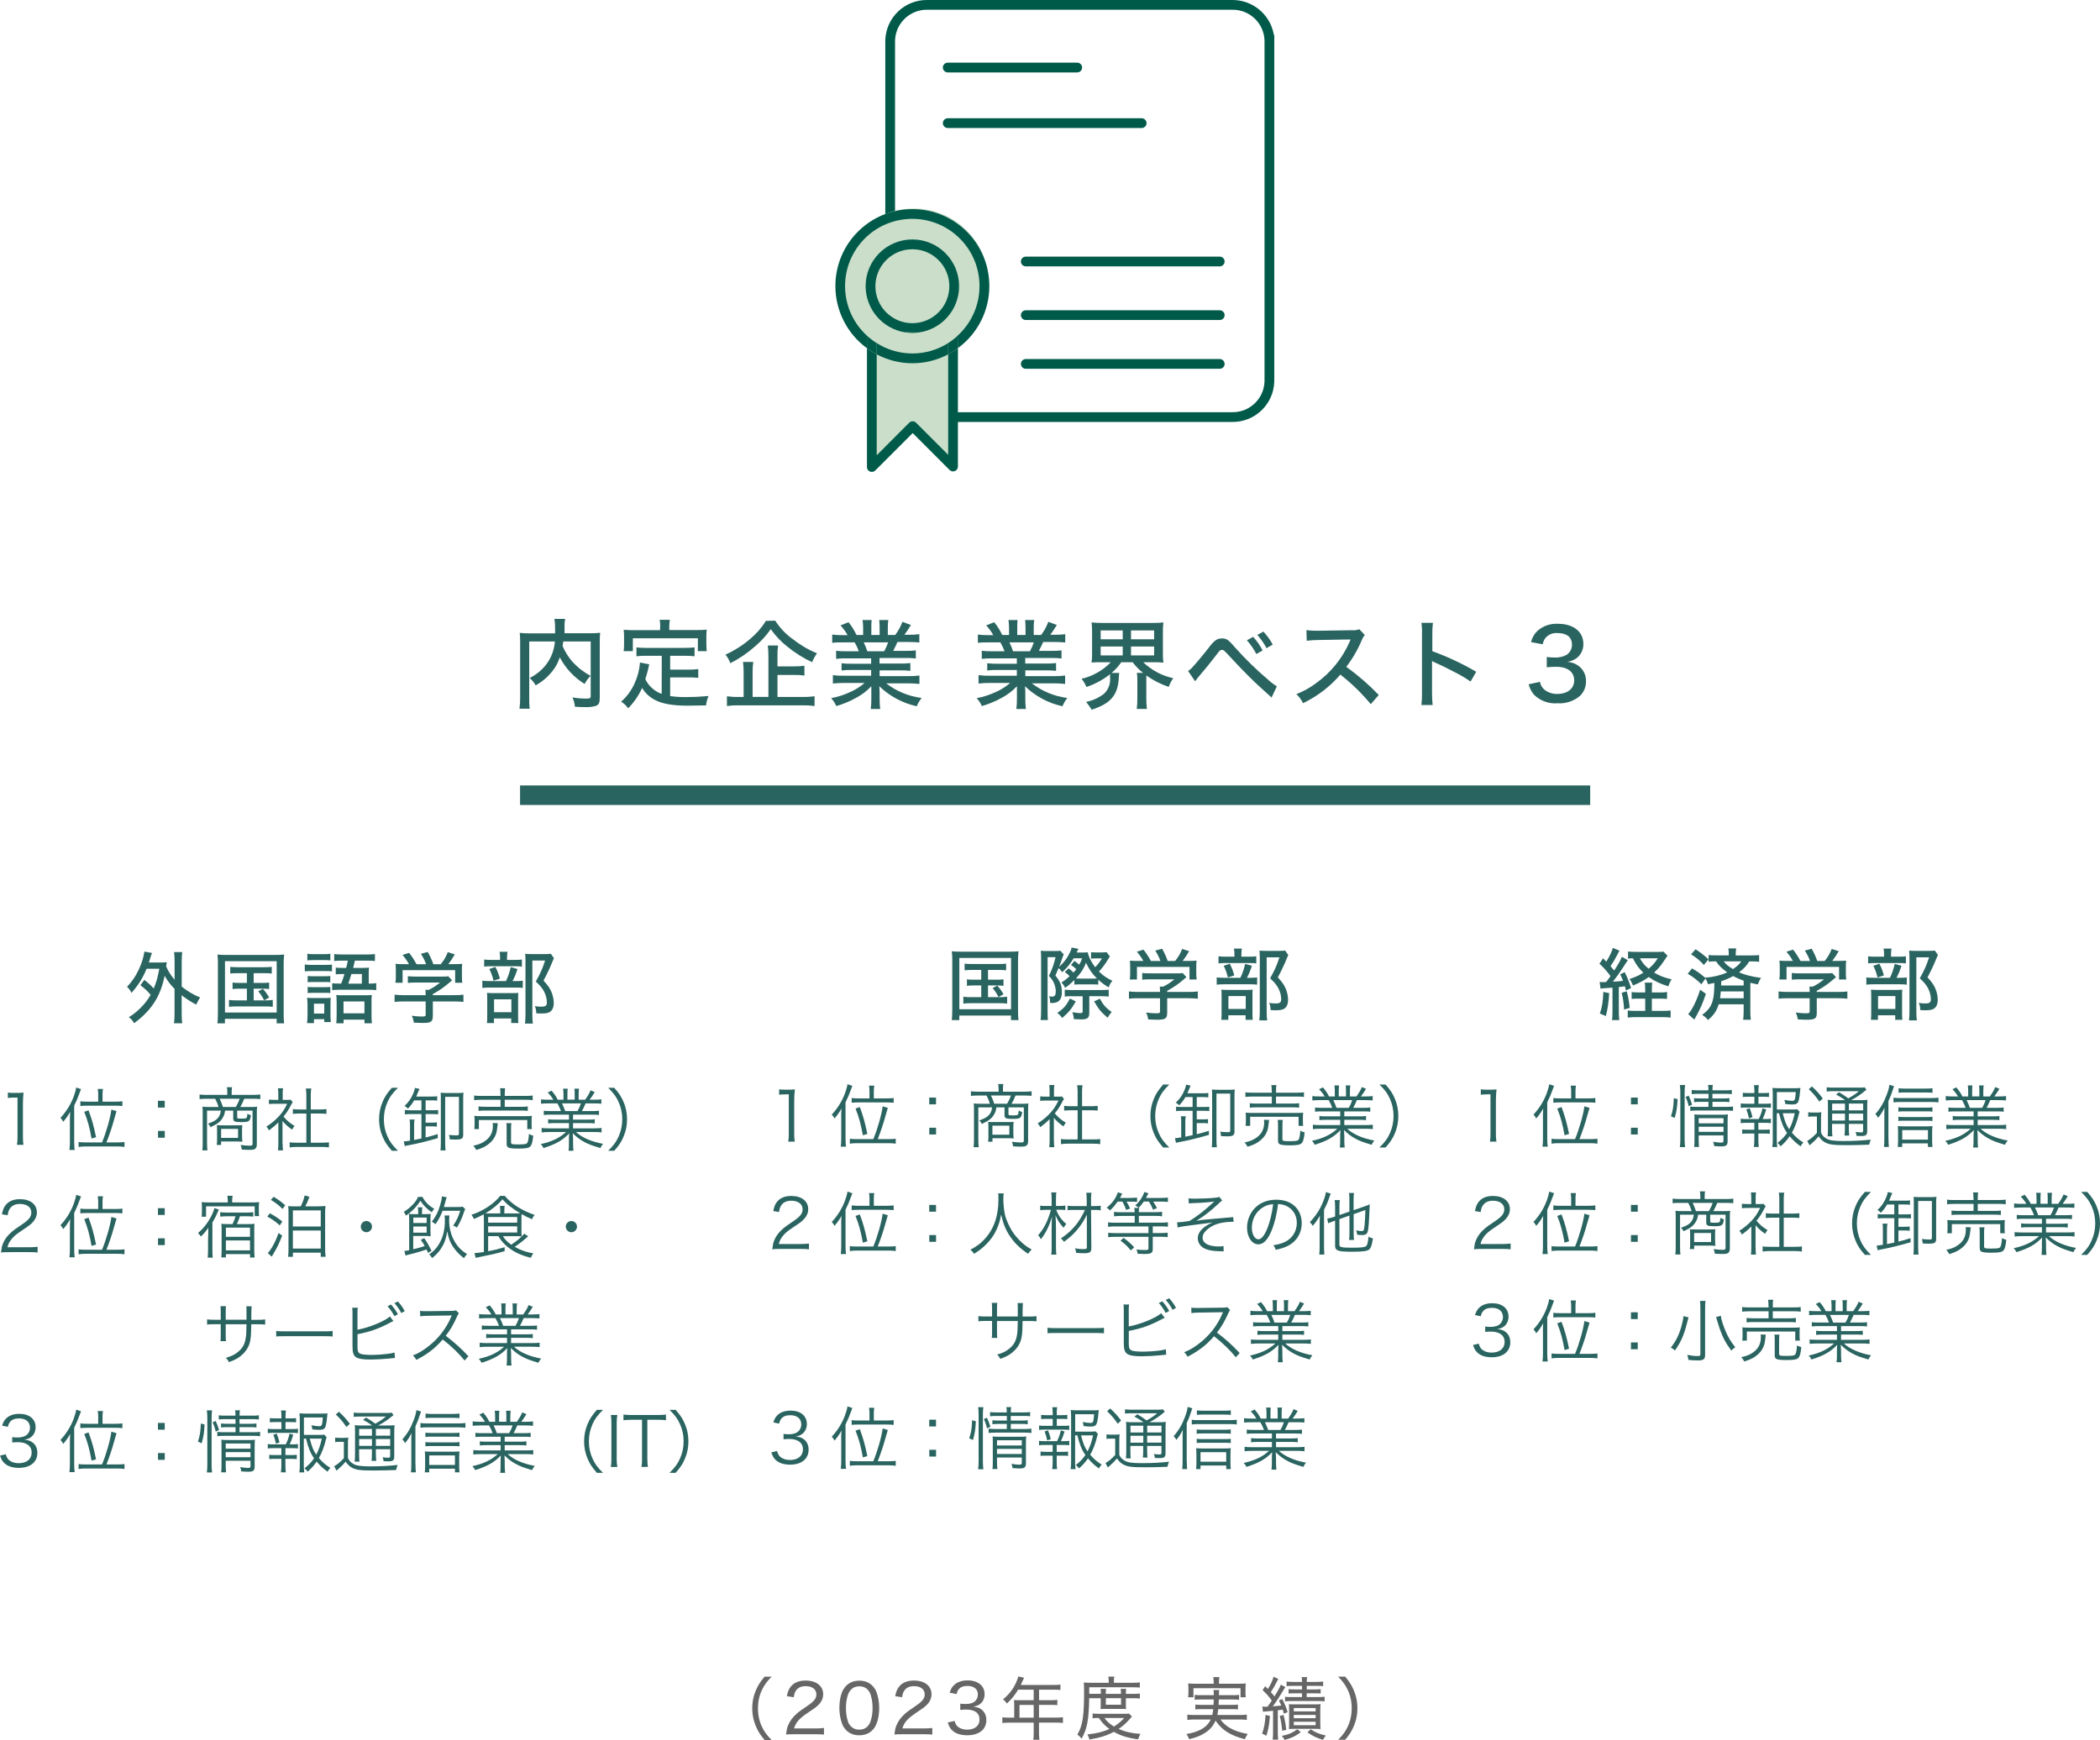 <?xml version="1.0" encoding="UTF-8"?><svg id="_レイヤー_2" xmlns="http://www.w3.org/2000/svg" width="430.49" height="356.77" viewBox="0 0 430.49 356.77"><defs><style>.cls-1{fill:none;}.cls-1,.cls-2,.cls-3,.cls-4,.cls-5{stroke-width:0px;}.cls-2{fill:#005a49;}.cls-3{fill:#cadec9;}.cls-4{fill:#666;}.cls-5{fill:#2a6460;}</style></defs><g id="_レイヤー_1-2"><path class="cls-5" d="M29.59,200.93c.86.67,1.33,1.09,1.92,1.76.56-1.33.8-2.19,1.15-4.05h-2.61c-.75,1.87-1.73,3.43-3.1,4.95-.29-.58-.42-.77-.91-1.25,1.34-1.38,2.37-3.11,3.07-5.17.21-.62.43-1.55.48-2.05l1.57.29c-.14.34-.19.5-.32.91-.1.35-.18.61-.32,1.04h2.39c.61,0,.91-.02,1.28-.05-.06.32-.06.4-.13.83.35.9.96,1.86,1.73,2.75v-3.89c0-.75-.03-1.18-.11-1.78h1.68c-.08.58-.11,1.01-.11,1.78v5.3c1.15.94,2.45,1.7,3.79,2.24-.29.38-.56.88-.82,1.46-1.17-.62-2.07-1.22-2.98-1.92v3.7c0,.93.03,1.39.11,2.05h-1.68c.08-.64.11-1.17.11-2.05v-5.01c-.91-.94-1.46-1.66-2.03-2.69-.42,2.13-1.15,4.03-2.18,5.57-.98,1.5-2.43,2.98-4.07,4.15-.32-.53-.64-.9-1.09-1.22,1.14-.7,2.13-1.54,3.06-2.61.56-.64.94-1.18,1.41-1.98-.66-.78-1.22-1.31-2.1-1.97l.8-1.09Z"/><path class="cls-5" d="M44.68,197.68c0-.72-.03-1.33-.1-1.95.51.06,1.01.08,1.87.08h9.91c.82,0,1.28-.02,1.89-.08-.06.58-.1,1.15-.1,1.95v10.05c0,1.09.02,1.63.1,2.11h-1.54v-.93h-10.6v.93h-1.54c.06-.45.1-1.02.1-2.11v-10.05ZM46.12,207.62h10.6v-10.52h-10.6v10.52ZM48.67,199.55c-.69,0-1.06.02-1.47.08v-1.38c.46.06.74.08,1.47.08h5.52c.74,0,1.1-.02,1.52-.08v1.38c-.45-.06-.78-.08-1.5-.08h-2.21v2h1.76c.72,0,1.02-.02,1.41-.08v1.34c-.42-.06-.74-.08-1.41-.08h-1.76v2.4h2.4c.69,0,1.07-.02,1.52-.1v1.42c-.46-.06-.9-.08-1.52-.08h-5.92c-.7,0-1.04.02-1.54.08v-1.42c.45.08.83.1,1.54.1h2.13v-2.4h-1.52c-.66,0-.99.02-1.41.08v-1.34c.4.06.69.08,1.41.08h1.52v-2h-1.94ZM53.89,202.77c.53.58.85,1.02,1.28,1.76l-1.01.59c-.48-.88-.74-1.28-1.22-1.84l.94-.51Z"/><path class="cls-5" d="M62.48,197.77c.38.06.69.08,1.28.08h2.91c.69,0,1.03-.02,1.38-.06v1.39c-.34-.05-.62-.06-1.28-.06h-3.01c-.56,0-.91.02-1.28.06v-1.41ZM63.03,205.89c0-.51-.02-.9-.08-1.3.38.05.78.06,1.25.06h2.48c.66,0,.83,0,1.12-.05-.03.34-.05.61-.05,1.18v2.53c0,.54.02.82.06,1.26h-1.34v-.58h-2.11v.8h-1.42c.06-.48.1-.98.1-1.55v-2.37ZM63.01,195.57c.38.06.67.08,1.3.08h2.11c.62,0,.91-.02,1.3-.08v1.36q-.14-.02-.71-.06h-2.71c-.56,0-.9.02-1.3.06v-1.36ZM63.07,200.13c.32.03.58.05,1.09.05h2.48c.53,0,.78-.02,1.07-.05v1.28c-.38-.05-.54-.05-1.07-.05h-2.48c-.51,0-.78.02-1.09.05v-1.28ZM63.07,202.37c.32.03.58.05,1.09.05h2.48c.53,0,.74-.02,1.07-.05v1.26c-.4-.05-.54-.05-1.09-.05h-2.46c-.48,0-.77.02-1.09.05v-1.26ZM64.36,207.83h2.11v-2.02h-2.11v2.02ZM69.94,201.7c.32-.85.4-1.07.67-1.97h-.48c-.46,0-.9.02-1.3.06v-1.38c.38.05.78.06,1.33.06h.8c.16-.59.18-.7.35-1.49h-1.18c-.74,0-1.15.02-1.62.08v-1.42c.53.05,1.01.08,1.7.08h4.95c.77,0,1.26-.03,1.7-.08v1.42c-.46-.06-.9-.08-1.63-.08h-2.48q-.24,1.02-.35,1.49h1.94c.61,0,.96-.02,1.31-.06-.05.35-.06.67-.06,1.3v1.98c.88,0,1.07-.02,1.54-.1v1.44c-.51-.06-.91-.08-1.57-.08h-5.89c-.74,0-1.1.02-1.57.08v-1.42c.46.06.77.08,1.57.08h.29ZM69,205.25c0-.5-.02-.88-.06-1.23.38.05.74.06,1.39.06h4.58c.69,0,.98-.02,1.31-.06-.05.35-.06.78-.06,1.36v2.87c0,.67.03,1.18.08,1.58h-1.52v-.75h-4.29v.75h-1.5c.05-.42.08-.94.08-1.6v-2.98ZM70.42,207.78h4.29v-2.43h-4.29v2.43ZM74.18,201.7v-1.97h-2.15c-.24.82-.35,1.18-.64,1.97h2.79Z"/><path class="cls-5" d="M88.72,208.37c0,1.15-.37,1.39-2.11,1.39-.38,0-1.2-.03-1.76-.06-.14-.72-.22-.96-.45-1.42.82.11,1.5.16,2.03.16.72,0,.83-.05.83-.38v-2.71h-4.53c-.8,0-1.38.03-1.84.1v-1.49c.5.06,1.1.1,1.82.1h4.55v-.18c0-.32-.02-.62-.05-.91h.69c.88-.43,1.52-.86,2.31-1.5h-5.03c-.61,0-1.12.03-1.57.08v-1.38c.46.06.96.08,1.6.08h5.49c.59,0,.91-.02,1.2-.06l.77.83c-.22.21-.38.32-.43.37-1.23,1.06-2.16,1.7-3.52,2.45v.22h4.42c.74,0,1.39-.03,1.86-.1v1.49c-.46-.06-1.07-.1-1.87-.1h-4.4v3.03ZM83.84,197.71c-.42-.75-.66-1.1-1.33-1.9l1.36-.42c.59.74.94,1.28,1.52,2.32h1.95c-.24-.7-.58-1.38-1.06-2.13l1.41-.38c.61,1.12.8,1.57,1.14,2.51h1.52c.69-.86,1.03-1.42,1.44-2.47l1.44.46c-.42.74-.93,1.49-1.33,2h.93c1.02,0,1.33-.02,1.92-.06-.05.4-.06.74-.06,1.33v1.36c0,.42.03.8.08,1.18h-1.47v-2.58h-10.77v2.58h-1.47c.05-.35.08-.74.08-1.18v-1.36c0-.59-.02-.93-.06-1.33.69.06.9.06,1.87.06h.9Z"/><path class="cls-5" d="M105.75,201.17c.7,0,1.1-.02,1.42-.08v1.49c-.35-.06-.77-.08-1.36-.08h-5.36c-.75,0-1.15.02-1.57.08v-1.49c.4.06.8.08,1.58.08h3.26c.5-1.06.72-1.74.98-2.85l1.38.38c-.29.94-.53,1.52-1.01,2.47h.67ZM105.52,196.83c.71,0,1.09-.02,1.47-.08v1.46c-.34-.06-.7-.08-1.39-.08h-4.99c-.62,0-1.01.02-1.36.08v-1.46c.38.06.75.08,1.5.08h1.76v-.51c0-.46-.03-.85-.1-1.15h1.63c-.06.32-.1.67-.1,1.15v.51h1.57ZM101.28,209.78h-1.46c.05-.4.06-.78.06-1.47v-3.39c0-.69-.02-.99-.05-1.33.35.03.66.05,1.26.05h4.02c.62,0,.93-.02,1.15-.05-.05.34-.05.5-.05,1.25v3.73c0,.54.02.85.06,1.2h-1.47v-.93h-3.54v.94ZM101.55,198.27c.42.8.61,1.3.93,2.4l-1.31.42c-.26-1.04-.42-1.5-.86-2.39l1.25-.43ZM101.28,207.55h3.55v-2.64h-3.55v2.64ZM113.54,196.51c-.11.22-.16.34-.3.69-.5,1.26-1.14,2.59-1.82,3.87.93,1.02,1.3,1.55,1.65,2.39.29.72.45,1.5.45,2.22,0,.88-.3,1.52-.83,1.84-.35.21-.86.3-1.7.3-.4,0-.61,0-1.06-.05-.02-.66-.08-.99-.3-1.46.51.08.9.11,1.36.11.83,0,1.12-.22,1.12-.86,0-.7-.18-1.41-.51-2.11-.38-.77-.77-1.26-1.76-2.18.98-1.76,1.42-2.77,1.9-4.31h-2.61v11.09c0,.86.03,1.36.11,1.84h-1.62c.06-.5.1-1.09.1-1.81v-11.11c0-.46-.02-.9-.06-1.38.4.03.77.05,1.3.05h2.71c.61,0,.94-.02,1.25-.06l.64.91Z"/><path class="cls-5" d="M1.62,224.03c.36.06.63.07,1.16.07h.88c.48,0,.7-.01,1.16-.07-.08.85-.12,1.57-.12,2.33v6.81c0,.66.03,1.06.11,1.58h-1.33c.08-.49.11-.94.11-1.58v-8.11h-.76c-.45,0-.81.03-1.22.08v-1.11Z"/><path class="cls-5" d="M14.33,229.72c0-.62.01-1.09.06-1.74-.48.84-.8,1.3-1.43,2.04-.1-.24-.34-.57-.56-.81,1.13-1.2,2.06-2.66,2.69-4.3.25-.66.46-1.41.53-1.91l.99.32c-.1.25-.13.32-.28.74-.36,1.01-.62,1.62-1.12,2.65v7.45c0,.64.03,1.12.1,1.64h-1.08c.07-.49.1-.91.1-1.68v-4.41ZM20.91,234.26c.83-1.95,1.75-5.18,1.92-6.74l1.06.32q-.14.43-.49,1.68c-.41,1.54-.99,3.26-1.58,4.73h2.19c.69,0,1.12-.03,1.51-.08v1.01c-.43-.07-.92-.1-1.51-.1h-6.36c-.63,0-1.09.03-1.54.1v-1.01c.39.06.81.08,1.51.08h3.29ZM20.13,224.37c0-.39-.03-.73-.1-1.08h1.09c-.07.31-.1.6-.1,1.06v1.55h2.61c.64,0,1.06-.03,1.46-.08v.97c-.42-.04-.87-.07-1.46-.07h-5.67c-.73,0-1.16.03-1.49.07v-.97c.38.06.79.08,1.49.08h2.17v-1.54ZM18.77,233.46c-.41-2.3-.8-3.73-1.5-5.48l.88-.31c.7,1.88,1.05,3.15,1.54,5.51l-.92.28Z"/><path class="cls-5" d="M33.77,227.11h-1.39v-1.39h1.39v1.39ZM32.39,233.29v-1.39h1.39v1.39h-1.39Z"/><path class="cls-5" d="M46.59,223.89c0-.38-.01-.62-.08-.95h1.06c-.06.27-.08.66-.08.95v.62h4.41c.62,0,1.06-.03,1.46-.08v.94c-.41-.04-.85-.07-1.43-.07h-1.86c-.28.71-.56,1.27-.81,1.69h2.13c.67,0,.99-.01,1.32-.06-.04.35-.06.64-.06,1.13v6.57c0,.49-.11.78-.35.94-.24.17-.5.21-1.18.21-.39,0-.91-.01-1.55-.06-.06-.42-.11-.62-.25-.94.64.08,1.39.15,1.82.15.5,0,.63-.08.63-.38v-6.82h-3.15v1.36c0,.25.08.28.88.28s1-.03,1.08-.21c.07-.13.1-.29.14-.8.2.14.46.27.71.32-.18,1.29-.36,1.41-2,1.41-1.36,0-1.62-.13-1.62-.78v-1.58h-1.67c-.11.71-.18.92-.41,1.34-.48.9-1.11,1.39-2.56,2.05-.15-.29-.25-.42-.53-.71,1.36-.49,1.95-.88,2.34-1.64.15-.31.22-.52.29-1.04h-2.83v6.63c0,.66.03,1.06.08,1.53h-1.05c.06-.48.08-.88.08-1.53v-6.3c0-.43-.01-.77-.06-1.13.29.04.8.06,1.33.06h1.97c-.15-.56-.39-1.15-.69-1.69h-1.76c-.56,0-1.02.03-1.43.07v-.94c.45.06.85.08,1.46.08h4.22v-.62ZM49.63,232.9c0,.6.01.81.06,1.22-.38-.04-.73-.06-1.28-.06h-3.08v.71h-.9c.06-.36.07-.64.07-1.02v-2.07c0-.36-.01-.66-.06-.97.41.03.66.04,1.19.04h2.77c.7,0,1.01-.01,1.28-.04-.04.38-.06.6-.06,1.15v1.04ZM48.34,226.99c.39-.66.59-1.08.78-1.69h-4.09c.29.62.48,1.09.67,1.69h2.63ZM45.33,233.33h3.47v-1.85h-3.47v1.85Z"/><path class="cls-5" d="M57.94,234.52c0,.59.03.99.08,1.37h-1.04c.05-.41.08-.8.08-1.39v-4.36c-.69.69-1.07,1.01-1.93,1.65-.15-.34-.27-.5-.52-.78.98-.62,1.75-1.25,2.52-2.07.73-.78,1.19-1.47,1.74-2.61h-2.62c-.42,0-.73.01-1.12.06v-.92c.38.04.69.06,1.09.06h.83v-1.3c0-.41-.03-.77-.07-1.08h1.05c-.06.29-.08.66-.08,1.09v1.29h.81c.42,0,.64-.01.81-.04l.43.49c-.1.15-.18.31-.34.6-.42.85-.88,1.57-1.54,2.38.71.83,1.29,1.32,2.25,1.91-.21.27-.34.46-.48.77-.88-.62-1.4-1.08-1.98-1.77v4.65ZM62.8,224.47c0-.48-.03-.74-.1-1.27h1.11c-.08.49-.1.8-.1,1.27v3.03h1.84c.6,0,.98-.03,1.37-.08v.98c-.43-.04-.88-.07-1.37-.07h-1.84v5.98h2.21c.73,0,1.15-.03,1.51-.08v1.05c-.46-.07-.9-.1-1.51-.1h-5.04c-.62,0-1.05.03-1.5.1v-1.05c.36.06.79.08,1.51.08h1.91v-5.98h-1.39c-.48,0-.94.03-1.37.07v-.98c.36.06.79.08,1.37.08h1.39v-3.03Z"/><path class="cls-5" d="M80.33,235.97c-1.05-1.2-1.48-1.88-1.95-3.01-.46-1.12-.67-2.23-.67-3.45s.21-2.33.67-3.45c.46-1.13.9-1.81,1.95-3.01h1.25c-1.18,1.19-1.64,1.82-2.13,2.9-.5,1.12-.76,2.28-.76,3.56s.25,2.44.76,3.56c.49,1.08.95,1.71,2.13,2.9h-1.25Z"/><path class="cls-5" d="M84.89,225.63c-.39.69-.67,1.05-1.27,1.71-.24-.28-.37-.39-.69-.57.83-.76,1.39-1.58,1.84-2.68.12-.32.25-.74.29-1.01l.93.2c-.07.13-.1.2-.46,1.09-.08.18-.13.28-.21.48h3.14c.55,0,.83-.01,1.16-.07v.92c-.34-.06-.63-.07-1.15-.07h-1.22v2.03h1.44c.53,0,.81-.01,1.12-.06v.9c-.32-.04-.62-.06-1.12-.06h-1.44v1.76h1.18c.55,0,.83-.01,1.13-.07v.9c-.35-.06-.59-.07-1.13-.07h-1.18v2.28c.71-.17,1.49-.38,2.49-.7v.84c-2.41.69-3.94,1.06-5.65,1.39-.66.13-.8.15-1.11.24l-.21-.97h.13c.2,0,.28-.01,1.15-.15v-3.08c0-.62-.01-.92-.08-1.25h1.02c-.08.38-.1.66-.1,1.22v2.97c.69-.14,1.11-.22,1.5-.31v-5h-2.21c-.53,0-.84.01-1.18.07v-.92c.34.06.64.07,1.19.07h2.2v-2.03h-1.5ZM94.96,232.63c0,.84-.29,1.04-1.55,1.04-.43,0-.7-.01-1.22-.04-.01-.38-.04-.5-.17-.92.43.06,1.09.1,1.53.1.48,0,.53-.04.53-.45v-7.45h-2.82v9.39c0,.69.03,1.25.08,1.6h-1.04c.04-.36.07-.92.07-1.57v-9.02c0-.64-.01-.94-.04-1.25.35.04.69.06,1.23.06h2.21c.59,0,.88-.01,1.25-.06-.06.36-.07.69-.07,1.23v7.35Z"/><path class="cls-5" d="M102.05,230.31c-.04.21-.06.31-.07.57-.01.2-.13.91-.17,1.16-.18.9-.7,1.75-1.47,2.4-.73.63-1.4.97-2.72,1.37-.18-.38-.31-.57-.6-.88.91-.2,1.33-.35,1.89-.64,1.46-.81,2.13-1.91,2.13-3.45,0-.21-.01-.32-.04-.56l1.05.03ZM102.59,224.45c0-.59-.01-.91-.08-1.29h1.04c-.05.32-.08.67-.08,1.29v.27h4.2c.73,0,1.16-.03,1.53-.08v.95c-.42-.06-.9-.08-1.51-.08h-4.22v1.44h3.24c.76,0,1.15-.01,1.48-.08v.92c-.41-.06-.74-.07-1.48-.07h-7.14c-.67,0-1.06.01-1.47.07v-.92c.34.06.73.08,1.47.08h3.04v-1.44h-3.87c-.67,0-1.08.03-1.55.08v-.95c.36.06.8.08,1.57.08h3.85v-.27ZM97.23,231.51c.04-.31.06-.56.06-.95v-.8c0-.39-.01-.64-.06-.95.43.04.78.06,1.39.06h9.02c.63,0,.97-.01,1.4-.06-.04.29-.06.53-.06.94v.8c0,.42.01.69.06.97h-.95v-1.86h-9.92v1.86h-.94ZM104.76,234.19c0,.42.15.48,1.43.48s1.69-.06,1.88-.29c.18-.24.29-.77.36-1.86.27.15.56.28.88.35-.11,1.27-.32,1.96-.66,2.27-.32.28-.95.38-2.41.38-1.04,0-1.57-.06-1.93-.18-.34-.13-.45-.34-.45-.83v-3.08c0-.6-.01-.85-.07-1.12h1.05c-.05.29-.08.59-.08,1.09v2.8Z"/><path class="cls-5" d="M112.97,228.56c-.69,0-1.06.01-1.5.07v-.87c.39.06.77.07,1.5.07h2.03c-.2-.55-.41-1.02-.74-1.58h-1.77c-.7,0-1.18.03-1.58.07v-.9c.41.06.84.08,1.55.08h.97c-.28-.49-.6-.91-1.15-1.48l.8-.38c.63.76.87,1.12,1.25,1.86h1.18v-1.08c0-.48-.03-.87-.08-1.18h.95c-.04.28-.06.6-.06,1.16v1.09h1.49v-1.09c0-.52-.01-.9-.06-1.16h.95c-.06.29-.08.69-.08,1.18v1.08h1.34c.6-.87.83-1.26,1.11-1.93l.85.36c-.42.71-.55.88-1.05,1.57h.84c.73,0,1.18-.03,1.57-.08v.9c-.41-.04-.88-.07-1.58-.07h-1.65c-.34.77-.5,1.13-.76,1.58h1.99c.73,0,1.11-.01,1.51-.07v.87c-.43-.06-.81-.07-1.51-.07h-3.81v1.02h2.94c.7,0,1.13-.01,1.51-.07v.85c-.42-.06-.81-.07-1.51-.07h-2.94v1.08h4.25c.8,0,1.22-.03,1.6-.08v.91c-.49-.06-.97-.08-1.58-.08h-3.67c1.2,1.13,3.19,2,5.56,2.42-.25.31-.38.49-.55.87-1.82-.55-2.46-.78-3.43-1.32-.84-.46-1.51-.98-2.23-1.71.04.63.06.88.06,1.19v.94c0,.6.03,1.04.08,1.46h-1.01c.07-.45.08-.88.08-1.47v-.92c0-.32.01-.63.06-1.18-1.37,1.43-2.7,2.19-5.27,3.01-.18-.36-.32-.55-.57-.81,2.31-.52,3.81-1.23,5.2-2.48h-3.43c-.63,0-1.09.03-1.58.08v-.91c.39.06.81.08,1.58.08h4.02v-1.08h-2.77c-.69,0-1.09.01-1.5.07v-.85c.39.06.83.07,1.5.07h2.77v-1.02h-3.66ZM118.38,227.83c.31-.52.49-.91.71-1.58h-3.89c.32.67.43.92.66,1.58h2.52Z"/><path class="cls-5" d="M124.67,235.97c1.18-1.18,1.64-1.82,2.13-2.9.5-1.12.76-2.28.76-3.56s-.25-2.44-.76-3.56c-.49-1.08-.95-1.72-2.13-2.9h1.25c1.05,1.2,1.48,1.88,1.95,3.01.46,1.12.67,2.23.67,3.45s-.21,2.33-.67,3.45c-.46,1.13-.9,1.81-1.95,3.01h-1.25Z"/><path class="cls-5" d="M1.74,256.76c-.88,0-1.09.01-1.54.07.15-1.11.2-1.32.41-1.85.35-.88.94-1.65,1.82-2.41.49-.42.52-.43,2.14-1.54,1.39-.94,1.85-1.55,1.85-2.41,0-1.06-.9-1.75-2.33-1.75-.92,0-1.61.31-2.03.91-.27.38-.39.71-.49,1.41l-1.18-.2c.21-1.01.42-1.5.88-2.02.63-.71,1.58-1.08,2.82-1.08,2.12,0,3.47,1.06,3.47,2.72,0,.71-.28,1.39-.83,1.99-.42.48-.79.74-2.38,1.81-1.11.74-1.56,1.13-2.02,1.72-.44.57-.63.95-.8,1.62h4.47c.7,0,1.18-.03,1.71-.1v1.18c-.56-.06-1.02-.08-1.72-.08H1.74Z"/><path class="cls-5" d="M14.33,251.73c0-.62.01-1.09.06-1.74-.48.84-.8,1.3-1.43,2.04-.1-.24-.34-.57-.56-.81,1.13-1.2,2.06-2.66,2.69-4.3.25-.66.46-1.41.53-1.91l.99.32c-.1.25-.13.32-.28.74-.36,1.01-.62,1.62-1.12,2.65v7.45c0,.64.03,1.12.1,1.64h-1.08c.07-.49.1-.91.1-1.68v-4.41ZM20.91,256.27c.83-1.95,1.75-5.18,1.92-6.74l1.06.32q-.14.43-.49,1.68c-.41,1.54-.99,3.26-1.58,4.73h2.19c.69,0,1.12-.03,1.51-.08v1.01c-.43-.07-.92-.1-1.51-.1h-6.36c-.63,0-1.09.03-1.54.1v-1.01c.39.06.81.08,1.51.08h3.29ZM20.13,246.38c0-.39-.03-.73-.1-1.08h1.09c-.07.31-.1.6-.1,1.06v1.55h2.61c.64,0,1.06-.03,1.46-.08v.97c-.42-.04-.87-.07-1.46-.07h-5.67c-.73,0-1.16.03-1.49.07v-.97c.38.06.79.08,1.49.08h2.17v-1.54ZM18.77,255.47c-.41-2.3-.8-3.73-1.5-5.48l.88-.31c.7,1.88,1.05,3.15,1.54,5.51l-.92.28Z"/><path class="cls-5" d="M33.77,249.13h-1.39v-1.39h1.39v1.39ZM32.39,255.31v-1.39h1.39v1.39h-1.39Z"/><path class="cls-5" d="M42.67,253.84c0-.88.01-1.25.04-2.07-.55.77-.9,1.19-1.53,1.78-.18-.29-.31-.45-.59-.7.97-.87,1.44-1.43,2.07-2.37.62-.95,1.09-1.93,1.3-2.76l.92.31c-.1.15-.15.29-.32.67-.28.67-.6,1.3-1.02,1.99v5.45c0,.77.01,1.2.07,1.74h-1.04c.06-.5.08-.92.08-1.74v-2.3ZM46.69,246.22c0-.39-.03-.69-.08-1.02h1.08c-.07.32-.1.62-.1,1.02v.34h4.12c.64,0,.98-.01,1.41-.07-.04.35-.06.66-.06,1.12v.77c0,.43.01.7.06.98h-.91v-2h-9.97v2.13h-.91c.04-.28.06-.57.06-.97v-1.06c0-.41-.01-.66-.06-.97.52.06.87.07,1.42.07h3.95v-.34ZM46.46,249.4c-.48,0-.92.03-1.32.07v-.9c.41.04.83.07,1.33.07h4.09c.53,0,.99-.03,1.36-.07v.9c-.41-.04-.81-.07-1.32-.07h-1.41c-.27.77-.41,1.16-.63,1.6h2.23c.66,0,1.02-.01,1.39-.06-.04.32-.06.69-.06,1.29v4.1c0,.57.03,1.05.08,1.53h-.95v-.7h-4.94v.67h-.95c.04-.35.07-.81.07-1.41v-4.22c.01-.46-.01-.87-.06-1.26.38.04.73.06,1.36.06h.94c.25-.53.48-1.11.6-1.6h-1.81ZM46.31,253.61h4.94v-1.88h-4.94v1.88ZM46.31,256.39h4.94v-2.03h-4.94v2.03Z"/><path class="cls-5" d="M55.32,248.79c.95.5,1.58.92,2.55,1.68l-.52.81c-.81-.76-1.53-1.26-2.54-1.81l.5-.69ZM57.84,253.37c-.64,1.65-1.01,2.42-1.85,3.82-.08.14-.14.22-.28.49l-.81-.73c.22-.22.5-.59.84-1.15.52-.87.9-1.68,1.37-2.98l.73.55ZM56.09,245.4c.94.56,1.57,1.02,2.38,1.75l-.55.74c-.8-.78-1.4-1.25-2.39-1.85l.56-.64ZM61.66,247.36c.42-.9.64-1.51.79-2.23l.98.27c-.37.99-.52,1.34-.84,1.96h2.62c.67,0,1.11-.03,1.51-.08-.04.45-.07.9-.07,1.5v7.33c0,.52.03.97.1,1.6h-1v-.85h-5.71v.85h-.98c.06-.38.08-1.01.08-1.57v-7.37c0-.62-.01-1.04-.06-1.46.36.04.74.06,1.46.06h1.12ZM60.04,251.5h5.71v-3.31h-5.71v3.31ZM60.04,256.02h5.71v-3.7h-5.71v3.7Z"/><path class="cls-5" d="M76.26,251.52c0,.63-.52,1.15-1.15,1.15s-1.15-.52-1.15-1.15.52-1.15,1.15-1.15,1.15.52,1.15,1.15Z"/><path class="cls-5" d="M86.61,245.43c.42.91,1.29,1.79,2.41,2.45-.27.29-.29.34-.5.71-1.01-.7-1.7-1.39-2.34-2.37-.7,1.15-1.74,2.21-2.96,3.05-.13-.32-.25-.52-.45-.77,1.37-.84,2.54-2.07,2.93-3.08h.91ZM87.77,256.92c-.15-.34-.21-.45-.34-.71-1.18.41-2.55.8-3.5,1.02-.31.07-.63.15-.8.22l-.24-.95c.36-.03.52-.04.99-.14v-6.21c0-.5-.01-.88-.06-1.25.31.04.59.06,1.12.06h.79v-.55c0-.29-.03-.57-.07-.85h.92c-.06.27-.07.53-.07.83v.57h.66c.49,0,.83-.01,1.13-.06-.04.34-.06.66-.06,1.2v2.1c0,.53.01.88.04,1.3-.34-.04-.66-.06-1.16-.06h-2.41v2.72c1.02-.24,1.48-.36,2.35-.66-.22-.42-.38-.66-.8-1.27l.7-.35c.56.81.71,1.06,1.51,2.58l-.73.45ZM87.46,250.78v-1.12h-2.73v1.12h2.73ZM84.73,252.76h2.73v-1.26h-2.73v1.26ZM92.13,249.24c-.03.27-.06.64-.06.99,0,1.58.41,3.12,1.15,4.38.64,1.08,1.4,1.85,2.52,2.55-.27.27-.42.46-.63.83-.8-.62-1.33-1.13-1.86-1.82-.85-1.11-1.22-1.96-1.58-3.68-.21,1.3-.39,1.89-.78,2.7-.56,1.11-1.23,1.92-2.31,2.8-.22-.39-.32-.53-.6-.8.84-.56,1.42-1.13,1.95-1.99.85-1.37,1.27-2.98,1.27-4.9,0-.45-.03-.8-.07-1.06h1.01ZM93.57,247.5c.71,0,1.05-.01,1.3-.07l.49.5c-.14.31-.18.43-.32.83-.36,1.09-.83,2.06-1.37,2.96-.25-.18-.48-.31-.77-.41.64-.91,1.08-1.82,1.44-3.04h-3.61c-.45,1.16-.83,1.88-1.47,2.77-.29-.29-.36-.34-.74-.53.8-1.01,1.32-2.03,1.71-3.4.24-.83.34-1.3.35-1.79l.99.18c-.07.2-.17.52-.24.8-.1.42-.2.74-.34,1.2h2.58Z"/><path class="cls-5" d="M100.07,253.47v3.1c1.3-.25,1.99-.42,3.38-.83v.81c-1.75.5-2.48.67-5.42,1.26-.15.03-.28.06-.52.11l-.24-.98c.45,0,.97-.06,1.92-.22v-6.56c0-.46-.01-.88-.04-1.16-.83.45-1.19.62-2,.95-.18-.43-.27-.56-.52-.85,2.4-.78,4.61-2.24,5.9-3.88h.95c.76.88,1.46,1.48,2.52,2.19,1.13.71,2.38,1.32,3.59,1.7-.25.31-.38.52-.53.9-.8-.34-1.33-.6-2.13-1.05-.03.31-.03.57-.03,1.02v2.41c0,.56.01.81.04,1.13-.34-.03-.71-.04-1.3-.04h-2.56c.46.71.94,1.2,1.72,1.75,1.23-.83,1.92-1.4,2.67-2.26l.8.53c-.94.85-1.64,1.41-2.75,2.17,1.18.67,2.45,1.12,3.81,1.33-.24.34-.38.57-.5.91-2.09-.5-3.6-1.23-4.97-2.4-.71-.6-1.19-1.18-1.7-2.04h-2.09ZM105.58,248.81c.49,0,.69,0,1.06-.03-1.72-1.02-2.76-1.85-3.63-2.87-.92,1.11-2.02,2-3.5,2.89.36.01.55.01.97.01h2.07v-.48c0-.52-.03-.78-.08-1.06h.99c-.06.31-.07.56-.07,1.06v.48h2.18ZM100.07,250.71h5.95v-1.16h-5.95v1.16ZM100.07,252.73h5.95v-1.27h-5.95v1.27Z"/><path class="cls-5" d="M118.28,251.52c0,.63-.52,1.15-1.15,1.15s-1.15-.52-1.15-1.15.52-1.15,1.15-1.15,1.15.52,1.15,1.15Z"/><path class="cls-5" d="M50.53,270.63v-1.36c0-.99,0-1.11-.04-1.41h1.09q-.04.36-.06,1.3v1.47h1.2c.83,0,1.13-.01,1.64-.08v1.06c-.48-.06-.88-.07-1.62-.07h-1.23c-.03,2.84-.17,3.74-.69,4.75-.49.92-1.28,1.72-2.28,2.31-.49.27-.85.43-1.62.71-.18-.39-.29-.55-.63-.88,1.22-.35,1.93-.71,2.68-1.37.98-.88,1.37-1.81,1.5-3.5.03-.45.04-.88.06-2.02h-4.26v2.34c0,.6.01.78.06,1.13h-1.13c.04-.31.05-.57.05-1.18v-2.3h-1.18c-.74,0-1.15.01-1.62.07v-1.06c.5.07.81.08,1.64.08h1.16v-1.61c0-.6-.01-.85-.05-1.18h1.13c-.06.38-.06.49-.06,1.13v1.65h4.27Z"/><path class="cls-5" d="M56.62,272.91c.41.07.79.08,1.74.08h8.14c1.04,0,1.26-.01,1.69-.07v1.13c-.45-.04-.77-.06-1.71-.06h-8.12c-1.02,0-1.32.01-1.74.06v-1.15Z"/><path class="cls-5" d="M73.29,272.66c2.35-.42,5.57-1.74,6.64-2.72l.71.95c-.22.1-.25.11-.6.29-2.26,1.22-4.17,1.91-6.75,2.4v2.04s0,.04-.01.08v.15c0,.98.06,1.3.29,1.54.18.2.49.29,1.06.36.44.06,1.09.08,1.65.08.87,0,2.11-.08,3.21-.22.6-.07.87-.13,1.39-.28l.08,1.12q-.27.01-1.32.13c-.9.1-2.75.2-3.71.2-1.65,0-2.58-.17-3.07-.57-.34-.28-.5-.69-.57-1.34-.01-.22-.03-.5-.03-1.09v-6.46c0-.57-.01-.81-.06-1.16h1.15c-.06.36-.07.57-.07,1.18v3.32ZM80.17,267.5c.64.76.97,1.2,1.4,1.98l-.73.39c-.43-.81-.77-1.3-1.39-2.03l.71-.34ZM81.58,266.87c.64.74.97,1.2,1.39,1.98l-.71.39c-.43-.81-.77-1.32-1.4-2.03l.73-.34Z"/><path class="cls-5" d="M95.24,278.99c-1.11-1.41-2.69-2.94-4.48-4.33-.98,1.12-1.67,1.76-2.67,2.51-.97.7-1.71,1.16-2.75,1.68-.22-.42-.34-.57-.69-.92,1.08-.43,1.76-.81,2.84-1.61,2.24-1.65,3.98-3.87,5-6.32.03-.08.04-.1.07-.17.03-.04.03-.06.04-.1-.13.01-.17.01-.34.01l-4.68.07c-.63.01-1.04.04-1.44.11l-.03-1.13c.38.06.63.07,1.11.07h.36l5-.06c.49-.01.66-.03.9-.11l.59.6c-.14.17-.24.34-.39.69-.78,1.74-1.44,2.84-2.31,3.92,1.83,1.4,3.07,2.51,4.66,4.2l-.8.88Z"/><path class="cls-5" d="M100.27,272.59c-.69,0-1.06.01-1.5.07v-.87c.39.06.77.07,1.5.07h2.03c-.2-.55-.41-1.02-.74-1.58h-1.77c-.7,0-1.18.03-1.58.07v-.9c.41.06.84.08,1.55.08h.97c-.28-.49-.6-.91-1.15-1.48l.8-.38c.63.76.87,1.12,1.25,1.86h1.18v-1.08c0-.48-.03-.87-.08-1.18h.95c-.04.28-.06.6-.06,1.16v1.09h1.49v-1.09c0-.52-.01-.9-.06-1.16h.95c-.06.29-.08.69-.08,1.18v1.08h1.34c.6-.87.83-1.26,1.11-1.93l.85.36c-.42.71-.55.88-1.05,1.57h.84c.73,0,1.18-.03,1.57-.08v.9c-.41-.04-.88-.07-1.58-.07h-1.65c-.34.77-.5,1.13-.76,1.58h1.99c.73,0,1.11-.01,1.51-.07v.87c-.43-.06-.81-.07-1.51-.07h-3.81v1.02h2.94c.7,0,1.13-.01,1.51-.07v.85c-.42-.06-.81-.07-1.51-.07h-2.94v1.08h4.25c.8,0,1.22-.03,1.6-.08v.91c-.49-.06-.97-.08-1.58-.08h-3.67c1.2,1.13,3.19,2,5.56,2.42-.25.31-.38.49-.55.87-1.82-.55-2.46-.78-3.43-1.32-.84-.46-1.51-.98-2.23-1.71.04.63.06.88.06,1.19v.94c0,.6.03,1.04.08,1.46h-1.01c.07-.45.08-.88.08-1.47v-.92c0-.32.01-.63.06-1.18-1.37,1.43-2.7,2.19-5.27,3.01-.18-.36-.32-.55-.57-.81,2.31-.52,3.81-1.23,5.2-2.48h-3.43c-.63,0-1.09.03-1.58.08v-.91c.39.06.81.08,1.58.08h4.02v-1.08h-2.77c-.69,0-1.09.01-1.5.07v-.85c.39.06.83.07,1.5.07h2.77v-1.02h-3.66ZM105.67,271.86c.31-.52.49-.91.71-1.58h-3.89c.32.67.43.92.66,1.58h2.52Z"/><path class="cls-5" d="M1.18,298.2c.22.73.42,1.02.85,1.33.48.34,1.09.5,1.81.5,1.62,0,2.65-.84,2.65-2.17s-1-2.14-2.86-2.14c-.39,0-.74.03-1.12.07v-1.11c.32.06.66.08,1.04.08.92,0,1.61-.21,2.04-.64.35-.34.56-.85.56-1.36,0-1.2-.84-1.91-2.25-1.91-.86,0-1.47.24-1.86.74-.2.25-.29.48-.45.99l-1.16-.25c.24-.71.41-1.04.76-1.4.62-.67,1.57-1.02,2.79-1.02,2.03,0,3.32,1.06,3.32,2.75,0,.85-.36,1.61-.98,2.05-.36.27-.67.38-1.32.5.81.08,1.25.24,1.72.6.62.48.94,1.22.94,2.11,0,1.89-1.46,3.07-3.8,3.07-1.41,0-2.46-.39-3.14-1.15-.29-.34-.46-.64-.71-1.36l1.18-.29Z"/><path class="cls-5" d="M14.33,295.77c0-.62.01-1.09.06-1.74-.48.84-.8,1.3-1.43,2.04-.1-.24-.34-.57-.56-.81,1.13-1.2,2.06-2.66,2.69-4.3.25-.66.46-1.41.53-1.9l.99.32c-.1.25-.13.32-.28.74-.36,1.01-.62,1.62-1.12,2.65v7.45c0,.64.03,1.12.1,1.64h-1.08c.07-.49.1-.91.1-1.68v-4.41ZM20.91,300.3c.83-1.95,1.75-5.18,1.92-6.74l1.06.32q-.14.43-.49,1.68c-.41,1.54-.99,3.26-1.58,4.73h2.19c.69,0,1.12-.03,1.51-.08v1.01c-.43-.07-.92-.1-1.51-.1h-6.36c-.63,0-1.09.03-1.54.1v-1.01c.39.06.81.08,1.51.08h3.29ZM20.13,290.42c0-.39-.03-.73-.1-1.08h1.09c-.07.31-.1.6-.1,1.06v1.55h2.61c.64,0,1.06-.03,1.46-.08v.97c-.42-.04-.87-.07-1.46-.07h-5.67c-.73,0-1.16.03-1.49.07v-.97c.38.06.79.08,1.49.08h2.17v-1.54ZM18.77,299.51c-.41-2.3-.8-3.73-1.5-5.48l.88-.31c.7,1.88,1.05,3.15,1.54,5.51l-.92.28Z"/><path class="cls-5" d="M33.77,293.16h-1.39v-1.39h1.39v1.39ZM32.39,299.34v-1.39h1.39v1.39h-1.39Z"/><path class="cls-5" d="M40.58,295.6c.42-1.32.5-1.81.59-3.71l.77.21c-.1,1.79-.2,2.42-.6,3.85l-.76-.35ZM42.4,301.93c.07-.45.1-1.04.1-1.61v-9.71c0-.53-.03-.94-.1-1.41h1.08c-.07.45-.1.87-.1,1.41v9.72c0,.6.03,1.12.1,1.6h-1.08ZM44.22,293.55c-.17-.77-.34-1.25-.64-1.91l.63-.27c.27.57.45,1.06.7,1.85l-.69.32ZM46.17,291c-.63,0-.95.01-1.32.07v-.87c.36.07.67.08,1.33.08h2.09c0-.55-.01-.73-.08-1.09h1c-.07.36-.08.53-.08,1.09h2.59c.7,0,1-.01,1.37-.08v.87c-.38-.06-.73-.07-1.36-.07h-2.61v.95h2.18c.6,0,.92-.01,1.29-.07v.83c-.38-.06-.73-.07-1.3-.07h-2.17v1.04h2.83c.63,0,1.04-.03,1.39-.08v.9c-.45-.06-.88-.08-1.39-.08h-5.95c-.66,0-1.06.03-1.43.08v-.9c.35.06.74.08,1.43.08h2.3v-1.04h-1.68c-.56,0-.87.01-1.28.07v-.83c.37.06.7.07,1.29.07h1.67v-.95h-2.1ZM46.27,300.39c0,.73.03,1.16.08,1.51h-1.01c.06-.36.07-.76.07-1.51v-3.95c0-.64,0-.84-.04-1.22.35.04.77.06,1.3.06h4.3c.66,0,1.01-.01,1.29-.07-.04.34-.06.77-.06,1.5v3.98c0,.87-.27,1.09-1.32,1.09-.38,0-.83-.03-1.43-.07-.04-.36-.1-.57-.22-.88.64.11,1.18.17,1.57.17.46,0,.55-.06.55-.38v-1.09h-5.08v.87ZM51.35,297.05v-1.06h-5.08v1.06h5.08ZM51.35,298.81v-1.05h-5.08v1.05h5.08Z"/><path class="cls-5" d="M59.97,293.03c.56,0,.77-.01,1.11-.07v.91c-.34-.04-.57-.06-1.11-.06h-3.95c-.52,0-.77.01-1.12.06v-.91c.34.06.59.07,1.12.07h1.67v-1.43h-1.32c-.46,0-.73.01-1.05.06v-.88c.29.04.53.06,1.05.06h1.32v-.42c0-.45-.03-.85-.08-1.2h1c-.06.43-.08.74-.08,1.2v.42h1.12c.5,0,.74-.01,1.04-.06v.88c-.34-.04-.57-.06-1.04-.06h-1.12v1.43h1.46ZM59.97,296.17c.57,0,.81-.01,1.11-.07v.91c-.31-.04-.62-.06-1.11-.06h-1.46v1.41h1.29c.49,0,.73-.01,1.04-.06v.9c-.35-.04-.57-.06-1.04-.06h-1.29v1.43c0,.49.03.85.08,1.33h-1.01c.07-.49.1-.84.1-1.33v-1.43h-1.43c-.48,0-.71.01-1.05.06v-.9c.31.04.55.06,1.05.06h1.43v-1.41h-1.67c-.49,0-.77.01-1.12.06v-.91c.34.06.56.07,1.12.07h2.58c.43-.92.57-1.34.76-2.2l.77.22c-.24.81-.43,1.33-.74,1.98h.59ZM56.56,296.02c-.13-.66-.29-1.23-.53-1.83l.7-.22c.28.73.38,1.04.56,1.81l-.73.25ZM62.28,295v5.52c0,.53.03.9.1,1.4h-1.02c.07-.52.1-.84.1-1.4v-9.41c0-.49-.03-.92-.07-1.32.38.06.77.07,1.32.07h3.24c.57,0,.94-.01,1.18-.06q-.03.24-.1.99c-.1,1.02-.24,1.69-.42,1.99-.21.31-.5.41-1.22.41-.42,0-.81-.03-1.37-.1-.04-.35-.08-.52-.18-.84.62.13,1.2.2,1.61.2.53,0,.6-.18.73-1.79h-3.88v3.57h3.04c.59,0,.9-.01,1.12-.06l.5.52c-.07.17-.08.25-.17.57-.31,1.33-.81,2.66-1.42,3.71.74.87,1.29,1.34,2.35,2.03-.27.27-.41.48-.57.78-.92-.67-1.48-1.19-2.24-2.07-.56.81-1.06,1.37-1.85,2.06-.2-.28-.35-.45-.63-.7.84-.66,1.43-1.27,1.95-2.05-.73-1.02-1.18-2.13-1.65-4.03h-.43ZM63.5,295c.48,1.78.69,2.33,1.33,3.28.5-.97.83-1.86,1.13-3.28h-2.47Z"/><path class="cls-5" d="M68.72,294.77c.29.06.55.07.99.07h.64c.42,0,.71-.01,1.05-.07-.06.42-.07.8-.07,1.47v2.75c.27.57.55.87,1.13,1.2.62.36,1.53.49,3.47.49,2.16,0,3.92-.1,5.59-.29-.15.38-.25.69-.32,1.04-1.53.06-3.22.1-4.52.1-2.77,0-3.6-.1-4.5-.56-.5-.27-.85-.59-1.34-1.25-.43.52-.57.66-.95,1.02-.22.2-.28.25-.52.48-.15.13-.2.17-.39.34l-.48-.91c.52-.24,1.26-.85,1.99-1.64v-3.36h-.84c-.42,0-.66.01-.94.07v-.94ZM69.48,289.48c.95.88,1.51,1.5,2.24,2.48l-.71.64c-.69-1.02-1.23-1.67-2.17-2.55l.64-.57ZM76.29,292.31c-.52-.41-1.23-.84-1.86-1.18l.63-.45c.73.43,1.11.69,1.88,1.25,1.06-.6,1.42-.84,2.17-1.47h-5.2c-.64,0-1.01.01-1.4.07v-.88c.39.07.76.08,1.49.08h4.89c.84,0,1.15-.01,1.43-.06l.35.5c-.12.08-.18.13-.35.27-.87.73-1.77,1.32-2.79,1.86h1.82c.77,0,1.21-.01,1.53-.07-.04.39-.06.9-.06,1.72v4.62c0,.88-.22,1.08-1.21,1.08-.32,0-.56,0-.98-.03-.04-.34-.08-.52-.2-.81.46.07.78.1,1.16.1.32,0,.39-.06.39-.39v-1.36h-2.93v.88c0,.71.03,1.13.08,1.51h-.97c.06-.36.08-.83.08-1.51v-.88h-2.63v1.08c0,.73.03,1.13.08,1.47h-.99c.06-.35.08-.78.08-1.47v-4.43c0-.84-.01-1.23-.06-1.58.39.06.85.07,1.51.07h2.03ZM73.62,293.01v1.39h2.63v-1.39h-2.63ZM73.62,296.48h2.63v-1.41h-2.63v1.41ZM77.06,294.39h2.93v-1.39h-2.93v1.39ZM79.98,295.07h-2.93v1.41h2.93v-1.41Z"/><path class="cls-5" d="M85.18,300.26c0,.64.01,1.16.07,1.64h-1.01c.06-.53.08-.97.08-1.68v-4.68c0-.7,0-.94.04-1.69-.41.83-.63,1.19-1.32,2.07-.18-.36-.25-.45-.56-.77,1.05-1.19,1.76-2.41,2.35-4.02.32-.87.45-1.33.53-1.98l.95.29c-.1.24-.15.41-.27.78-.22.74-.49,1.4-.88,2.27v7.76ZM86.19,291.79c.35.06.7.08,1.18.08h6.7c.56,0,.95-.03,1.34-.08v.97c-.41-.06-.84-.08-1.36-.08h-6.68c-.45,0-.81.03-1.18.08v-.97ZM88,301.9h-.92c.04-.34.07-.76.07-1.29v-1.67c0-.52-.03-.97-.06-1.33.29.04.69.06,1.16.06h4.62c.62,0,1.02-.01,1.32-.06-.04.39-.06.77-.06,1.33v1.67c0,.52.01.87.07,1.29h-.94v-.74h-5.27v.74ZM94.19,294.66c-.34-.06-.69-.07-1.21-.07h-4.65c-.52,0-.77.01-1.12.07v-.9c.32.06.57.07,1.12.07h4.64c.55,0,.91-.01,1.22-.07v.9ZM94.19,296.58c-.35-.06-.66-.07-1.21-.07h-4.65c-.52,0-.78.01-1.12.06v-.88c.31.06.59.07,1.12.07h4.65c.56,0,.87-.01,1.21-.07v.9ZM94.19,290.79c-.34-.04-.78-.07-1.4-.07h-4.34c-.53,0-.87.01-1.21.07v-.94c.38.06.74.08,1.25.08h4.27c.69,0,1.09-.03,1.43-.08v.94ZM93.26,300.39v-1.95h-5.27v1.95h5.27Z"/><path class="cls-5" d="M98.96,294.6c-.69,0-1.06.01-1.5.07v-.87c.39.06.77.07,1.5.07h2.03c-.2-.55-.41-1.02-.74-1.58h-1.77c-.7,0-1.18.03-1.58.07v-.9c.41.06.84.08,1.55.08h.97c-.28-.49-.6-.91-1.15-1.48l.8-.38c.63.76.87,1.12,1.25,1.86h1.18v-1.08c0-.48-.03-.87-.08-1.18h.95c-.04.28-.06.6-.06,1.16v1.09h1.49v-1.09c0-.52-.01-.9-.06-1.16h.95c-.06.29-.08.69-.08,1.18v1.08h1.34c.6-.87.83-1.26,1.11-1.93l.85.36c-.42.71-.55.88-1.05,1.57h.84c.73,0,1.18-.03,1.57-.08v.9c-.41-.04-.88-.07-1.58-.07h-1.65c-.34.77-.5,1.13-.76,1.58h1.99c.73,0,1.11-.01,1.51-.07v.87c-.43-.06-.81-.07-1.51-.07h-3.81v1.02h2.94c.7,0,1.13-.01,1.51-.07v.85c-.42-.06-.81-.07-1.51-.07h-2.94v1.08h4.25c.8,0,1.22-.03,1.6-.08v.91c-.49-.06-.97-.08-1.58-.08h-3.67c1.2,1.13,3.19,2,5.56,2.42-.25.31-.38.49-.55.87-1.82-.55-2.46-.78-3.43-1.32-.84-.46-1.51-.98-2.23-1.71.04.63.06.88.06,1.19v.94c0,.6.03,1.04.08,1.46h-1.01c.07-.45.08-.88.08-1.47v-.92c0-.32.01-.63.06-1.18-1.37,1.43-2.7,2.19-5.27,3.01-.18-.36-.32-.55-.57-.81,2.31-.52,3.81-1.23,5.2-2.48h-3.43c-.63,0-1.09.03-1.58.08v-.91c.39.06.81.08,1.58.08h4.02v-1.08h-2.77c-.69,0-1.09.01-1.5.07v-.85c.39.06.83.07,1.5.07h2.77v-1.02h-3.66ZM104.37,293.87c.31-.52.49-.91.71-1.58h-3.89c.32.67.43.92.66,1.58h2.52Z"/><path class="cls-5" d="M122.36,302.01c-1.05-1.2-1.48-1.88-1.95-3.01-.46-1.12-.67-2.23-.67-3.45s.21-2.33.67-3.45c.46-1.13.9-1.81,1.95-3.01h1.25c-1.18,1.19-1.64,1.82-2.13,2.9-.5,1.12-.76,2.28-.76,3.56s.25,2.44.76,3.56c.49,1.08.95,1.71,2.13,2.9h-1.25Z"/><path class="cls-5" d="M126.55,290.15c-.08.46-.13.98-.13,1.57v7.51c0,.62.04,1.09.13,1.57h-1.33c.08-.52.11-.87.11-1.57v-7.51c0-.7-.03-1.06-.11-1.57h1.33Z"/><path class="cls-5" d="M132.71,299.21c0,.69.03,1.08.11,1.58h-1.32c.08-.43.11-.92.11-1.58v-8.08h-2.19c-.71,0-1.15.03-1.61.1v-1.18c.49.07.85.1,1.6.1h5.46c.81,0,1.19-.03,1.65-.1v1.18c-.46-.07-.87-.1-1.65-.1h-2.17v8.08Z"/><path class="cls-5" d="M137.25,302.01c1.18-1.18,1.64-1.82,2.13-2.9.5-1.12.76-2.28.76-3.56s-.25-2.44-.76-3.56c-.49-1.08-.95-1.72-2.13-2.9h1.25c1.05,1.2,1.49,1.88,1.95,3.01.46,1.12.67,2.23.67,3.45s-.21,2.33-.67,3.45c-.46,1.13-.9,1.81-1.95,3.01h-1.25Z"/><path class="cls-5" d="M195.22,197.01c0-.72-.03-1.33-.1-1.95.51.06,1.01.08,1.87.08h9.91c.82,0,1.28-.02,1.89-.08-.06.58-.1,1.15-.1,1.95v10.05c0,1.09.02,1.63.1,2.11h-1.54v-.93h-10.6v.93h-1.54c.06-.45.1-1.02.1-2.11v-10.05ZM196.66,206.95h10.6v-10.52h-10.6v10.52ZM199.21,198.89c-.69,0-1.06.02-1.47.08v-1.38c.46.06.74.08,1.47.08h5.52c.74,0,1.11-.02,1.52-.08v1.38c-.45-.06-.79-.08-1.5-.08h-2.21v2h1.76c.72,0,1.02-.02,1.41-.08v1.34c-.42-.06-.74-.08-1.41-.08h-1.76v2.4h2.4c.69,0,1.07-.02,1.52-.1v1.42c-.46-.06-.9-.08-1.52-.08h-5.92c-.7,0-1.04.02-1.54.08v-1.42c.45.08.83.1,1.54.1h2.13v-2.4h-1.52c-.66,0-.99.02-1.41.08v-1.34c.4.06.69.08,1.41.08h1.52v-2h-1.94ZM204.43,202.1c.53.58.85,1.02,1.28,1.76l-1.01.59c-.48-.88-.74-1.28-1.22-1.84l.94-.51Z"/><path class="cls-5" d="M219.07,198.57q.42.3.99.85c.24-.26.32-.35.58-.69-.38-.37-.61-.54-1.09-.85l.7-.85c.38.27.64.48.98.78.24-.42.37-.69.61-1.31h-1.75c-.66,1.1-1.41,2.02-2.34,2.85-.21-.32-.51-.66-.74-.85-.27.66-.37.86-.66,1.54.99,1.22,1.33,2.06,1.33,3.41,0,1.5-.64,2.22-2,2.22-.11,0-.19,0-.42-.03,0-.82-.03-.98-.22-1.36.34.06.48.08.69.08.48,0,.7-.35.7-1.06,0-.43-.1-.96-.26-1.42-.22-.66-.5-1.06-1.15-1.78.64-1.31.99-2.26,1.36-3.83h-1.63v11c0,.83.02,1.47.06,1.89h-1.49c.06-.45.1-1.12.1-1.89v-10.85c0-.67-.02-1.07-.06-1.47.3.05.66.06,1.09.06h1.87c.51,0,.8-.02,1.06-.06l.69.78c-.11.19-.16.3-.24.53-.14.48-.46,1.33-.72,2,1.09-1.02,1.67-1.79,2.21-2.95.22-.45.3-.67.35-1.01l1.41.26c-.11.18-.13.21-.24.46t-.14.3h.96c.74,0,1.06-.02,1.34-.05.11.82.71,2.03,1.5,3.06.54-.54.91-1.02,1.39-1.81h-1.54c-.18,0-.42.02-.69.05v-1.33c.32.05.62.06.96.06h1.09c.61,0,.93-.02,1.14-.06l.67.9c-.14.18-.26.37-.53.83-.46.75-1.02,1.5-1.71,2.24.85.83,1.52,1.3,2.74,1.9-.38.5-.54.78-.75,1.36-.91-.56-1.38-.9-2.13-1.58v1.01c-.24-.03-.5-.05-1.02-.05h-2.91c-.4,0-.69.02-.98.05v-.94c-.7.7-1.14,1.07-1.89,1.6-.19-.45-.38-.7-.75-1.09.74-.48,1.04-.72,1.68-1.3-.3-.32-.43-.43-.99-.85l.78-.77ZM220.53,205.35c-.88,1.55-1.41,2.19-2.79,3.39-.32-.45-.56-.7-.99-1.04,1.34-.94,1.82-1.49,2.58-2.95l1.2.59ZM219.71,204.27c-.64,0-1.18.03-1.44.08v-1.42c.29.05.87.08,1.49.08h6.02c.72,0,1.18-.03,1.5-.08v1.42c-.42-.05-.96-.08-1.5-.08h-2.48v3.38c0,1.09-.35,1.38-1.7,1.38-.4,0-.9-.02-1.47-.06-.03-.53-.13-.98-.32-1.42.86.14,1.25.19,1.67.19.38,0,.46-.08.46-.43v-3.03h-2.22ZM224.15,200.66c.37,0,.48,0,.72-.02-.96-.94-1.58-1.84-2.24-3.22-.45,1.18-.99,2.03-2.07,3.22.24.02.37.02.72.02h2.87ZM225.46,204.78c.69,1.26,1.25,1.9,2.43,2.74-.38.43-.5.59-.83,1.17-1.42-1.23-1.81-1.71-2.77-3.36l1.17-.54Z"/><path class="cls-5" d="M239.26,207.71c0,1.15-.37,1.39-2.11,1.39-.38,0-1.2-.03-1.76-.06-.14-.72-.22-.96-.45-1.42.82.11,1.5.16,2.03.16.72,0,.83-.05.83-.38v-2.71h-4.53c-.8,0-1.38.03-1.84.1v-1.49c.5.06,1.1.1,1.82.1h4.55v-.18c0-.32-.02-.62-.05-.91h.69c.88-.43,1.52-.86,2.31-1.5h-5.03c-.61,0-1.12.03-1.57.08v-1.38c.46.06.96.08,1.6.08h5.49c.59,0,.91-.02,1.2-.06l.77.83c-.22.21-.38.32-.43.37-1.23,1.06-2.16,1.7-3.52,2.45v.22h4.42c.74,0,1.39-.03,1.86-.1v1.49c-.46-.06-1.07-.1-1.87-.1h-4.4v3.03ZM234.38,197.05c-.42-.75-.66-1.1-1.33-1.9l1.36-.42c.59.74.94,1.28,1.52,2.32h1.95c-.24-.7-.58-1.38-1.06-2.13l1.41-.38c.61,1.12.8,1.57,1.14,2.51h1.52c.69-.86,1.03-1.42,1.44-2.47l1.44.46c-.42.74-.93,1.49-1.33,2h.93c1.02,0,1.33-.02,1.92-.06-.05.4-.06.74-.06,1.33v1.36c0,.42.03.8.08,1.18h-1.47v-2.58h-10.77v2.58h-1.47c.05-.35.08-.74.08-1.18v-1.36c0-.59-.02-.93-.06-1.33.69.06.9.06,1.87.06h.9Z"/><path class="cls-5" d="M256.29,200.5c.71,0,1.1-.02,1.42-.08v1.49c-.35-.06-.77-.08-1.36-.08h-5.36c-.75,0-1.15.02-1.57.08v-1.49c.4.06.8.08,1.59.08h3.26c.5-1.06.72-1.74.98-2.85l1.38.38c-.29.94-.53,1.52-1.01,2.47h.67ZM256.06,196.17c.7,0,1.09-.02,1.47-.08v1.46c-.34-.06-.7-.08-1.39-.08h-4.99c-.62,0-1.01.02-1.36.08v-1.46c.38.06.75.08,1.5.08h1.76v-.51c0-.46-.03-.85-.1-1.15h1.63c-.06.32-.1.67-.1,1.15v.51h1.57ZM251.82,209.12h-1.46c.05-.4.06-.78.06-1.47v-3.39c0-.69-.02-.99-.05-1.33.35.03.66.05,1.26.05h4.02c.62,0,.93-.02,1.15-.05-.05.34-.05.5-.05,1.25v3.73c0,.54.02.85.06,1.2h-1.47v-.93h-3.54v.94ZM252.09,197.61c.42.8.61,1.3.93,2.4l-1.31.42c-.26-1.04-.42-1.5-.86-2.39l1.25-.43ZM251.82,206.89h3.55v-2.64h-3.55v2.64ZM264.08,195.85c-.11.22-.16.34-.3.69-.5,1.26-1.14,2.59-1.83,3.87.93,1.02,1.3,1.55,1.65,2.39.29.72.45,1.5.45,2.22,0,.88-.3,1.52-.83,1.84-.35.21-.87.3-1.7.3-.4,0-.61,0-1.06-.05-.02-.66-.08-.99-.3-1.46.51.08.9.11,1.36.11.83,0,1.12-.22,1.12-.86,0-.7-.18-1.41-.51-2.11-.38-.77-.77-1.26-1.76-2.18.98-1.76,1.42-2.77,1.9-4.31h-2.61v11.09c0,.86.03,1.36.11,1.84h-1.62c.06-.5.1-1.09.1-1.81v-11.11c0-.46-.02-.9-.06-1.38.4.03.77.05,1.3.05h2.71c.61,0,.95-.02,1.25-.06l.64.91Z"/><path class="cls-5" d="M159.74,223.37c.36.06.63.07,1.16.07h.88c.48,0,.7-.01,1.16-.07-.08.85-.13,1.57-.13,2.33v6.81c0,.66.03,1.06.11,1.58h-1.33c.08-.49.11-.94.11-1.58v-8.11h-.76c-.45,0-.81.03-1.22.08v-1.11Z"/><path class="cls-5" d="M172.44,229.05c0-.62.01-1.09.06-1.74-.48.84-.8,1.3-1.43,2.04-.1-.24-.34-.57-.56-.81,1.13-1.2,2.06-2.66,2.69-4.3.25-.66.46-1.41.53-1.91l1,.32c-.1.25-.13.32-.28.74-.36,1.01-.62,1.62-1.12,2.65v7.45c0,.64.03,1.12.1,1.64h-1.08c.07-.49.1-.91.1-1.68v-4.41ZM179.02,233.59c.83-1.95,1.75-5.18,1.92-6.74l1.06.32q-.14.43-.49,1.68c-.41,1.54-1,3.26-1.58,4.73h2.18c.69,0,1.12-.03,1.51-.08v1.01c-.43-.07-.92-.1-1.51-.1h-6.36c-.63,0-1.09.03-1.54.1v-1.01c.39.06.81.08,1.51.08h3.29ZM178.24,223.7c0-.39-.03-.73-.1-1.08h1.09c-.07.31-.1.6-.1,1.06v1.55h2.61c.64,0,1.06-.03,1.46-.08v.97c-.42-.04-.87-.07-1.46-.07h-5.67c-.73,0-1.16.03-1.48.07v-.97c.38.06.78.08,1.48.08h2.17v-1.54ZM176.88,232.79c-.41-2.3-.8-3.73-1.5-5.48l.88-.31c.7,1.88,1.05,3.15,1.54,5.51l-.92.28Z"/><path class="cls-5" d="M191.88,226.45h-1.39v-1.39h1.39v1.39ZM190.5,232.63v-1.39h1.39v1.39h-1.39Z"/><path class="cls-5" d="M204.7,223.23c0-.38-.01-.62-.08-.95h1.06c-.06.27-.08.66-.08.95v.62h4.41c.62,0,1.06-.03,1.46-.08v.94c-.41-.04-.85-.07-1.43-.07h-1.86c-.28.71-.56,1.27-.81,1.69h2.13c.67,0,1-.01,1.32-.06-.04.35-.06.64-.06,1.13v6.57c0,.49-.11.78-.35.94-.24.17-.5.21-1.18.21-.39,0-.91-.01-1.55-.06-.06-.42-.11-.62-.25-.94.64.08,1.39.15,1.82.15.5,0,.63-.08.63-.38v-6.82h-3.15v1.36c0,.25.08.28.88.28s.99-.03,1.08-.21c.07-.13.1-.29.14-.8.2.14.46.27.71.32-.18,1.29-.37,1.41-2,1.41-1.36,0-1.62-.13-1.62-.78v-1.58h-1.67c-.11.71-.18.92-.41,1.34-.48.9-1.11,1.39-2.56,2.05-.15-.29-.25-.42-.53-.71,1.36-.49,1.95-.88,2.34-1.64.15-.31.22-.52.29-1.04h-2.83v6.63c0,.66.03,1.06.08,1.53h-1.05c.06-.48.08-.88.08-1.53v-6.3c0-.43-.01-.77-.06-1.13.29.04.8.06,1.33.06h1.98c-.15-.56-.39-1.15-.69-1.69h-1.76c-.56,0-1.02.03-1.43.07v-.94c.45.06.85.08,1.46.08h4.22v-.62ZM207.74,232.23c0,.6.01.81.06,1.22-.38-.04-.73-.06-1.27-.06h-3.08v.71h-.9c.06-.36.07-.64.07-1.02v-2.07c0-.36-.01-.66-.06-.97.41.03.66.04,1.19.04h2.77c.7,0,1.01-.01,1.27-.04-.04.38-.06.6-.06,1.15v1.04ZM206.45,226.32c.39-.66.59-1.08.78-1.69h-4.09c.29.62.48,1.09.67,1.69h2.63ZM203.44,232.67h3.47v-1.85h-3.47v1.85Z"/><path class="cls-5" d="M216.05,233.86c0,.59.03.99.08,1.37h-1.04c.06-.41.08-.8.08-1.39v-4.36c-.69.69-1.06,1.01-1.93,1.65-.15-.34-.27-.5-.52-.78.98-.62,1.75-1.25,2.52-2.07.73-.78,1.19-1.47,1.74-2.61h-2.62c-.42,0-.73.01-1.12.06v-.92c.38.04.69.06,1.09.06h.83v-1.3c0-.41-.03-.77-.07-1.08h1.05c-.06.29-.08.66-.08,1.09v1.29h.81c.42,0,.64-.01.81-.04l.43.49c-.1.15-.18.31-.34.6-.42.85-.88,1.57-1.54,2.38.71.83,1.29,1.32,2.26,1.91-.21.27-.34.46-.48.77-.88-.62-1.4-1.08-1.97-1.77v4.65ZM220.91,223.8c0-.48-.03-.74-.1-1.27h1.11c-.08.49-.1.8-.1,1.27v3.03h1.83c.6,0,.98-.03,1.37-.08v.98c-.43-.04-.88-.07-1.37-.07h-1.83v5.98h2.21c.73,0,1.15-.03,1.51-.08v1.05c-.46-.07-.9-.1-1.51-.1h-5.04c-.62,0-1.05.03-1.5.1v-1.05c.36.06.78.08,1.51.08h1.91v-5.98h-1.39c-.48,0-.94.03-1.37.07v-.98c.36.06.78.08,1.37.08h1.39v-3.03Z"/><path class="cls-5" d="M238.45,235.3c-1.05-1.2-1.49-1.88-1.95-3.01-.46-1.12-.67-2.23-.67-3.45s.21-2.33.67-3.45c.46-1.13.9-1.81,1.95-3.01h1.25c-1.18,1.19-1.64,1.82-2.13,2.9-.5,1.12-.76,2.28-.76,3.56s.25,2.44.76,3.56c.49,1.08.95,1.71,2.13,2.9h-1.25Z"/><path class="cls-5" d="M243,224.96c-.39.69-.67,1.05-1.28,1.71-.24-.28-.36-.39-.69-.57.83-.76,1.39-1.58,1.83-2.68.13-.32.25-.74.29-1.01l.92.2c-.07.13-.1.2-.46,1.09-.08.18-.13.28-.21.48h3.14c.55,0,.83-.01,1.16-.07v.92c-.34-.06-.63-.07-1.15-.07h-1.22v2.03h1.44c.53,0,.81-.01,1.12-.06v.9c-.32-.04-.62-.06-1.12-.06h-1.44v1.76h1.18c.55,0,.83-.01,1.13-.07v.9c-.35-.06-.59-.07-1.13-.07h-1.18v2.28c.71-.17,1.48-.38,2.49-.7v.84c-2.41.69-3.94,1.06-5.64,1.39-.66.13-.8.15-1.11.24l-.21-.97h.13c.2,0,.28-.01,1.15-.15v-3.08c0-.62-.01-.92-.08-1.25h1.02c-.08.38-.1.66-.1,1.22v2.97c.69-.14,1.11-.22,1.5-.31v-5h-2.21c-.53,0-.84.01-1.18.07v-.92c.34.06.64.07,1.19.07h2.2v-2.03h-1.5ZM253.07,231.97c0,.84-.29,1.04-1.55,1.04-.43,0-.7-.01-1.22-.04-.01-.38-.04-.5-.17-.92.43.06,1.09.1,1.53.1.48,0,.53-.04.53-.45v-7.45h-2.82v9.39c0,.69.03,1.25.08,1.6h-1.04c.04-.36.07-.92.07-1.57v-9.02c0-.64-.01-.94-.04-1.25.35.04.69.06,1.23.06h2.21c.59,0,.88-.01,1.25-.06-.06.36-.07.69-.07,1.23v7.35Z"/><path class="cls-5" d="M260.16,229.64c-.04.21-.06.31-.07.57-.01.2-.13.91-.17,1.16-.18.9-.7,1.75-1.47,2.4-.73.63-1.4.97-2.72,1.37-.18-.38-.31-.57-.6-.88.91-.2,1.33-.35,1.89-.64,1.46-.81,2.13-1.91,2.13-3.45,0-.21-.01-.32-.04-.56l1.05.03ZM260.7,223.79c0-.59-.01-.91-.08-1.29h1.04c-.06.32-.08.67-.08,1.29v.27h4.2c.73,0,1.16-.03,1.53-.08v.95c-.42-.06-.9-.08-1.51-.08h-4.22v1.44h3.24c.76,0,1.15-.01,1.49-.08v.92c-.41-.06-.74-.07-1.49-.07h-7.14c-.67,0-1.06.01-1.47.07v-.92c.34.06.73.08,1.47.08h3.04v-1.44h-3.87c-.67,0-1.08.03-1.55.08v-.95c.36.06.8.08,1.57.08h3.85v-.27ZM255.34,230.85c.04-.31.06-.56.06-.95v-.8c0-.39-.01-.64-.06-.95.44.04.79.06,1.39.06h9.02c.63,0,.97-.01,1.4-.06-.04.29-.06.53-.06.94v.8c0,.42.01.69.06.97h-.95v-1.86h-9.92v1.86h-.94ZM262.88,233.52c0,.42.15.48,1.43.48s1.7-.06,1.88-.29c.18-.24.29-.77.37-1.86.27.15.56.28.88.35-.11,1.27-.32,1.96-.66,2.27-.32.28-.95.38-2.41.38-1.04,0-1.57-.06-1.93-.18-.34-.13-.45-.34-.45-.83v-3.08c0-.6-.01-.85-.07-1.12h1.05c-.06.29-.08.59-.08,1.09v2.8Z"/><path class="cls-5" d="M271.08,227.89c-.69,0-1.07.01-1.5.07v-.87c.39.06.77.07,1.5.07h2.03c-.2-.55-.41-1.02-.74-1.58h-1.76c-.7,0-1.18.03-1.58.07v-.9c.41.06.84.08,1.55.08h.97c-.28-.49-.6-.91-1.15-1.48l.8-.38c.63.76.87,1.12,1.25,1.86h1.18v-1.08c0-.48-.03-.87-.08-1.18h.95c-.04.28-.06.6-.06,1.16v1.09h1.48v-1.09c0-.52-.01-.9-.06-1.16h.95c-.06.29-.08.69-.08,1.18v1.08h1.34c.6-.87.83-1.26,1.11-1.93l.85.36c-.42.71-.55.88-1.05,1.57h.84c.73,0,1.18-.03,1.57-.08v.9c-.41-.04-.88-.07-1.58-.07h-1.65c-.34.77-.5,1.13-.76,1.58h1.99c.73,0,1.11-.01,1.51-.07v.87c-.43-.06-.81-.07-1.51-.07h-3.81v1.02h2.94c.7,0,1.13-.01,1.51-.07v.85c-.42-.06-.81-.07-1.51-.07h-2.94v1.08h4.24c.8,0,1.22-.03,1.6-.08v.91c-.49-.06-.97-.08-1.58-.08h-3.67c1.21,1.13,3.19,2,5.56,2.42-.25.31-.38.49-.55.87-1.82-.55-2.47-.78-3.43-1.32-.84-.46-1.51-.98-2.23-1.71.04.63.06.88.06,1.19v.94c0,.6.03,1.04.08,1.46h-1.01c.07-.45.08-.88.08-1.47v-.92c0-.32.01-.63.06-1.18-1.37,1.43-2.7,2.19-5.27,3.01-.18-.36-.32-.55-.57-.81,2.31-.52,3.81-1.23,5.2-2.48h-3.43c-.63,0-1.09.03-1.58.08v-.91c.39.06.81.08,1.58.08h4.02v-1.08h-2.77c-.69,0-1.09.01-1.5.07v-.85c.39.06.83.07,1.5.07h2.77v-1.02h-3.66ZM276.49,227.16c.31-.52.49-.91.71-1.58h-3.89c.32.67.43.92.66,1.58h2.52Z"/><path class="cls-5" d="M282.78,235.3c1.18-1.18,1.64-1.82,2.13-2.9.5-1.12.76-2.28.76-3.56s-.25-2.44-.76-3.56c-.49-1.08-.95-1.72-2.13-2.9h1.25c1.05,1.2,1.49,1.88,1.95,3.01.46,1.12.67,2.23.67,3.45s-.21,2.33-.67,3.45c-.46,1.13-.9,1.81-1.95,3.01h-1.25Z"/><path class="cls-5" d="M159.85,256.1c-.88,0-1.09.01-1.54.07.15-1.11.2-1.32.41-1.85.35-.88.94-1.65,1.82-2.41.49-.42.52-.43,2.14-1.54,1.39-.94,1.85-1.55,1.85-2.41,0-1.06-.9-1.75-2.32-1.75-.93,0-1.61.31-2.03.91-.27.38-.39.71-.49,1.41l-1.18-.2c.21-1.01.42-1.5.88-2.02.63-.71,1.58-1.08,2.82-1.08,2.11,0,3.47,1.06,3.47,2.72,0,.71-.28,1.39-.83,1.99-.42.48-.78.74-2.38,1.81-1.11.74-1.55,1.13-2.02,1.72-.43.57-.63.95-.8,1.62h4.47c.7,0,1.18-.03,1.71-.1v1.18c-.56-.06-1.02-.08-1.72-.08h-4.26Z"/><path class="cls-5" d="M172.44,251.07c0-.62.01-1.09.06-1.74-.48.84-.8,1.3-1.43,2.04-.1-.24-.34-.57-.56-.81,1.13-1.2,2.06-2.66,2.69-4.3.25-.66.46-1.41.53-1.91l1,.32c-.1.25-.13.32-.28.74-.36,1.01-.62,1.62-1.12,2.65v7.45c0,.64.03,1.12.1,1.64h-1.08c.07-.49.1-.91.1-1.68v-4.41ZM179.02,255.61c.83-1.95,1.75-5.18,1.92-6.74l1.06.32q-.14.43-.49,1.68c-.41,1.54-1,3.26-1.58,4.73h2.18c.69,0,1.12-.03,1.51-.08v1.01c-.43-.07-.92-.1-1.51-.1h-6.36c-.63,0-1.09.03-1.54.1v-1.01c.39.06.81.08,1.51.08h3.29ZM178.24,245.72c0-.39-.03-.73-.1-1.08h1.09c-.07.31-.1.6-.1,1.06v1.55h2.61c.64,0,1.06-.03,1.46-.08v.97c-.42-.04-.87-.07-1.46-.07h-5.67c-.73,0-1.16.03-1.48.07v-.97c.38.06.78.08,1.48.08h2.17v-1.54ZM176.88,254.81c-.41-2.3-.8-3.73-1.5-5.48l.88-.31c.7,1.88,1.05,3.15,1.54,5.51l-.92.28Z"/><path class="cls-5" d="M191.88,248.46h-1.39v-1.39h1.39v1.39ZM190.5,254.64v-1.39h1.39v1.39h-1.39Z"/><path class="cls-5" d="M205.75,244.71c-.04.24-.07.8-.07,1.25,0,.83.14,2.26.31,3.04.24,1.12,1,2.77,1.81,3.92.56.78,1.32,1.58,2.07,2.21.45.38.81.62,1.62,1.09-.34.31-.49.48-.73.88-1.71-1.16-2.72-2.14-3.71-3.59-.87-1.27-1.4-2.58-1.82-4.45-.25,1.33-.49,2.09-.97,3.12-.49,1.08-1.11,1.98-2,2.87-.78.81-1.36,1.27-2.58,2.05-.24-.38-.41-.56-.76-.83,1.41-.78,2.04-1.25,2.86-2.12,1.95-2.09,2.9-4.78,2.9-8.22,0-.59-.01-.87-.05-1.23h1.12Z"/><path class="cls-5" d="M216.52,248.07c.42,1.15,1.06,2.06,2.06,2.91-.22.24-.36.43-.53.78-.78-.81-1.19-1.43-1.68-2.58.07.91.1,1.72.1,2.73v3.87c0,.66.03,1.09.08,1.48h-1.05c.06-.36.08-.85.08-1.48v-3.68c0-.77.03-1.93.07-2.63-.55,1.92-1.23,3.29-2.27,4.64-.21-.41-.32-.57-.57-.81,1.21-1.39,1.98-2.91,2.63-5.22h-1.01c-.48,0-.8.03-1.19.08v-.95c.35.07.62.08,1.22.08h1.12v-1.46c0-.55-.03-.91-.08-1.32h1.05c-.07.38-.08.66-.08,1.3v1.47h.88c.39,0,.71-.03,1.05-.07v.92c-.32-.04-.67-.07-1.05-.07h-.83ZM220.29,248.09c-.64,0-1.05.01-1.44.07v-.92c.41.06.77.07,1.43.07h2.49v-1.2c0-.62-.03-1.08-.08-1.54h1.05c-.07.49-.08.9-.08,1.54v1.2h.69c.56,0,.91-.03,1.29-.08v.95c-.36-.06-.74-.08-1.29-.08h-.69l.06,7.77c0,.9-.28,1.11-1.54,1.11-.49,0-1.02-.03-1.57-.08-.04-.35-.1-.59-.24-.92.71.11,1.18.15,1.69.15.63,0,.74-.06.74-.35v-6.7c-.49,1.01-1.04,1.91-1.72,2.76-.84,1.06-1.57,1.77-2.97,2.8-.18-.29-.39-.52-.64-.71,1.23-.76,2.55-1.98,3.46-3.24.53-.76,1.05-1.64,1.48-2.59h-2.12Z"/><path class="cls-5" d="M229.1,246.39c-.55.8-.9,1.2-1.57,1.82-.21-.25-.41-.42-.67-.57,1.12-.88,1.92-1.98,2.3-3.15l.9.27c-.21.39-.28.52-.48.88h2.13c.64,0,1.02-.03,1.39-.08v.9c-.39-.04-.74-.06-1.29-.06h-.88c.28.42.45.76.74,1.41l-.81.29c-.24-.69-.45-1.15-.77-1.71h-.98ZM232.6,248.56c-.01-.43-.03-.59-.08-.87h1.01c-.06.27-.07.43-.08.87h3.35c.64,0,1.04-.03,1.42-.08v.92c-.38-.06-.84-.08-1.4-.08h-3.36v1.39h4.52c.64,0,1.08-.03,1.44-.08v.92c-.39-.06-.86-.08-1.44-.08h-1.67v1.37h1.62c.6,0,1.04-.03,1.44-.08v.92c-.41-.06-.87-.08-1.44-.08h-1.62v2.51c0,.83-.34,1.02-1.72,1.02-.39,0-.88-.01-1.37-.04-.06-.38-.13-.57-.25-.88.64.08,1.15.11,1.82.11.53,0,.64-.07.64-.36v-2.35h-6.79c-.6,0-1.04.03-1.46.08v-.92c.41.06.84.08,1.44.08h6.81v-1.37h-6.82c-.59,0-1.04.03-1.46.08v-.92c.36.06.8.08,1.44.08h4.02v-1.39h-2.82c-.6,0-1.02.03-1.42.08v-.92c.38.06.79.08,1.42.08h2.82ZM230.32,253.83c1.05.78,1.21.92,2.19,1.93l-.7.64c-.88-1.04-1.12-1.26-2.11-1.99l.63-.59ZM234.47,246.38c-.32.49-.63.85-1.06,1.3-.21-.24-.35-.34-.69-.5.87-.76,1.49-1.68,1.86-2.76l.84.27c-.13.27-.21.41-.5.95h3.01c.64,0,1.11-.03,1.49-.08v.9c-.44-.06-.88-.07-1.47-.07h-1.55c.32.49.52.84.77,1.34l-.8.32c-.28-.69-.45-1.01-.85-1.67h-1.04Z"/><path class="cls-5" d="M243.64,245.73c.43.04.69.06,1.26.06,1.26,0,3.28-.08,4.27-.2.31-.03.59-.08.78-.17l.59.74c-.22.15-.32.24-.69.59-1.37,1.33-3.19,2.75-4.59,3.57.69-.13,1.23-.2,3.36-.38.57-.04,1.43-.13,2.49-.22.57-.04,1-.08,1.27-.11.18-.01.24-.01.41-.06l.1.98h-.31c-1.43,0-2.82.27-3.85.76-.71.34-1.36.83-1.75,1.33-.32.42-.45.74-.45,1.16,0,1.15,1.21,1.81,3.33,1.81.37,0,.64-.03.95-.08l.04,1.08q-.24-.01-.95-.03c-1.64-.03-2.86-.34-3.53-.91-.53-.45-.83-1.08-.83-1.76,0-1.25,1.04-2.35,3.05-3.24q-.2.03-.77.13c-.24.03-1.48.2-2.28.29-2.23.27-3.61.48-4.13.63l-.11-1.06h.1c.44,0,1.49-.11,2.45-.28,1.39-.83,3.25-2.28,4.65-3.61.22-.21.28-.25.46-.39-.78.15-2.32.27-4.38.34-.53.03-.59.03-.87.06l-.08-1.01Z"/><path class="cls-5" d="M260.62,252.46c-.81,1.85-1.64,2.69-2.65,2.69-1.33,0-2.33-1.46-2.33-3.42,0-1.43.53-2.82,1.47-3.87,1.12-1.23,2.65-1.86,4.53-1.86,1.57,0,2.94.49,3.85,1.39.88.85,1.36,2.07,1.36,3.42,0,2.17-1.18,3.96-3.21,4.83-.63.27-1.16.43-2.13.64-.14-.46-.22-.6-.49-.94,1.02-.17,1.68-.35,2.34-.66,1.54-.7,2.48-2.2,2.48-3.92,0-1.6-.81-2.89-2.23-3.52-.52-.22-.92-.32-1.62-.35-.21,1.95-.74,4.09-1.37,5.56ZM258.9,247.57c-1.42.85-2.28,2.44-2.28,4.17,0,1.34.59,2.38,1.34,2.38.59,0,1.15-.66,1.75-2.03.57-1.32,1.09-3.39,1.27-5.18-.84.07-1.44.27-2.09.66Z"/><path class="cls-5" d="M270.52,250.94c0-.5.01-.97.06-1.68-.6,1.02-.78,1.29-1.47,2.1-.29-.43-.34-.49-.59-.76,1.23-1.3,2.07-2.59,2.7-4.17.29-.71.52-1.47.59-1.99l.98.31c-.08.2-.13.32-.29.8-.31.92-.6,1.6-1.08,2.49v7.54c0,.66.03,1.19.07,1.67h-1.05c.06-.5.08-.95.08-1.7v-4.61ZM274.57,249.98v5.2c0,.35.1.46.52.55.38.08.95.11,2.06.11,1.75,0,2.46-.07,2.79-.25s.5-.77.6-2c.38.21.52.25.91.35-.22,1.41-.45,2.04-.83,2.31-.45.31-1.37.42-3.53.42-.83,0-1.53-.03-2.03-.08-.55-.06-.94-.2-1.15-.42-.15-.15-.22-.39-.22-.77v-5.1l-.25.08c-.76.27-.92.34-1.16.46l-.2-.97c.38-.06.81-.15,1.22-.29l.39-.14v-1.93c0-.59-.03-1.02-.08-1.43h1.05c-.06.39-.08.8-.08,1.39v1.68l2.04-.71v-2.52c0-.5-.03-.9-.08-1.3h1.02c-.06.41-.08.77-.08,1.3v2.23l2.2-.76c.56-.2.84-.31,1.11-.45-.01.21-.03.43-.03.62-.03,1.22-.15,3.42-.25,4.24-.14,1.18-.38,1.44-1.27,1.44-.32,0-.62-.01-1.01-.06-.06-.34-.1-.55-.24-.9.43.1.84.15,1.12.15.46,0,.5-.1.62-1.2.08-.78.14-1.89.17-3.12l-2.41.85v3.95c0,.55.03.95.08,1.34h-1.02c.06-.39.08-.78.08-1.36v-3.64l-2.04.73Z"/><path class="cls-5" d="M208.64,269.96v-1.36c0-.99,0-1.11-.04-1.41h1.09q-.04.36-.06,1.3v1.47h1.21c.83,0,1.13-.01,1.64-.08v1.06c-.48-.06-.88-.07-1.62-.07h-1.23c-.03,2.84-.17,3.74-.69,4.75-.49.92-1.27,1.72-2.28,2.31-.49.27-.85.43-1.62.71-.18-.39-.29-.55-.63-.88,1.22-.35,1.93-.71,2.67-1.37.98-.88,1.37-1.81,1.5-3.5.03-.45.04-.88.06-2.02h-4.26v2.34c0,.6.01.78.06,1.13h-1.13c.04-.31.06-.57.06-1.18v-2.3h-1.18c-.74,0-1.15.01-1.62.07v-1.06c.5.07.81.08,1.64.08h1.16v-1.61c0-.6-.01-.85-.06-1.18h1.13c-.06.38-.06.49-.06,1.13v1.65h4.27Z"/><path class="cls-5" d="M214.73,272.25c.41.07.78.08,1.74.08h8.14c1.04,0,1.26-.01,1.7-.07v1.13c-.45-.04-.77-.06-1.71-.06h-8.12c-1.02,0-1.32.01-1.74.06v-1.15Z"/><path class="cls-5" d="M231.4,271.99c2.35-.42,5.58-1.74,6.64-2.72l.71.95c-.22.1-.25.11-.6.29-2.25,1.22-4.17,1.91-6.75,2.4v2.04s0,.04-.01.08v.15c0,.98.06,1.3.29,1.54.18.2.49.29,1.06.36.43.06,1.09.08,1.65.08.87,0,2.12-.08,3.21-.22.6-.07.87-.13,1.39-.28l.08,1.12q-.27.01-1.32.13c-.9.1-2.75.2-3.71.2-1.65,0-2.58-.17-3.07-.57-.34-.28-.5-.69-.57-1.34-.01-.22-.03-.5-.03-1.09v-6.46c0-.57-.01-.81-.06-1.16h1.15c-.06.36-.07.57-.07,1.18v3.32ZM238.28,266.84c.64.76.97,1.2,1.4,1.98l-.73.39c-.43-.81-.77-1.3-1.39-2.03l.71-.34ZM239.69,266.21c.64.74.97,1.2,1.39,1.98l-.71.39c-.43-.81-.77-1.32-1.4-2.03l.73-.34Z"/><path class="cls-5" d="M253.35,278.33c-1.11-1.41-2.69-2.94-4.48-4.33-.98,1.12-1.67,1.76-2.68,2.51-.97.7-1.71,1.16-2.75,1.68-.22-.42-.34-.57-.69-.92,1.08-.43,1.76-.81,2.84-1.61,2.24-1.65,3.98-3.87,5-6.32.03-.08.04-.1.07-.17.03-.04.03-.06.04-.1-.13.01-.17.01-.34.01l-4.68.07c-.63.01-1.04.04-1.44.11l-.03-1.13c.38.06.63.07,1.11.07h.36l5-.06c.49-.01.66-.03.9-.11l.59.6c-.14.17-.24.34-.39.69-.79,1.74-1.44,2.84-2.31,3.92,1.83,1.4,3.07,2.51,4.66,4.2l-.8.88Z"/><path class="cls-5" d="M258.38,271.92c-.69,0-1.07.01-1.5.07v-.87c.39.06.77.07,1.5.07h2.03c-.2-.55-.41-1.02-.74-1.58h-1.76c-.7,0-1.18.03-1.58.07v-.9c.41.06.84.08,1.55.08h.97c-.28-.49-.6-.91-1.15-1.48l.8-.38c.63.76.87,1.12,1.25,1.86h1.18v-1.08c0-.48-.03-.87-.08-1.18h.95c-.04.28-.06.6-.06,1.16v1.09h1.48v-1.09c0-.52-.01-.9-.06-1.16h.95c-.06.29-.08.69-.08,1.18v1.08h1.34c.6-.87.83-1.26,1.11-1.93l.85.36c-.42.71-.55.88-1.05,1.57h.84c.73,0,1.18-.03,1.57-.08v.9c-.41-.04-.88-.07-1.58-.07h-1.65c-.34.77-.5,1.13-.76,1.58h1.99c.73,0,1.11-.01,1.51-.07v.87c-.43-.06-.81-.07-1.51-.07h-3.81v1.02h2.94c.7,0,1.13-.01,1.51-.07v.85c-.42-.06-.81-.07-1.51-.07h-2.94v1.08h4.24c.8,0,1.22-.03,1.6-.08v.91c-.49-.06-.97-.08-1.58-.08h-3.67c1.21,1.13,3.19,2,5.56,2.42-.25.31-.38.49-.55.87-1.82-.55-2.47-.78-3.43-1.32-.84-.46-1.51-.98-2.23-1.71.04.63.06.88.06,1.19v.94c0,.6.03,1.04.08,1.46h-1.01c.07-.45.08-.88.08-1.47v-.92c0-.32.01-.63.06-1.18-1.37,1.43-2.7,2.19-5.27,3.01-.18-.36-.32-.55-.57-.81,2.31-.52,3.81-1.23,5.2-2.48h-3.43c-.63,0-1.09.03-1.58.08v-.91c.39.06.81.08,1.58.08h4.02v-1.08h-2.77c-.69,0-1.09.01-1.5.07v-.85c.39.06.83.07,1.5.07h2.77v-1.02h-3.66ZM263.79,271.2c.31-.52.49-.91.71-1.58h-3.89c.32.67.43.92.66,1.58h2.52Z"/><path class="cls-5" d="M159.29,297.54c.22.73.42,1.02.85,1.33.48.34,1.09.5,1.81.5,1.62,0,2.65-.84,2.65-2.17s-.99-2.14-2.86-2.14c-.39,0-.74.03-1.12.07v-1.11c.32.06.66.08,1.04.08.92,0,1.61-.21,2.04-.64.35-.34.56-.85.56-1.36,0-1.2-.84-1.91-2.26-1.91-.85,0-1.47.24-1.86.74-.2.25-.29.48-.45.99l-1.16-.25c.24-.71.41-1.04.76-1.4.62-.67,1.57-1.02,2.79-1.02,2.03,0,3.32,1.06,3.32,2.75,0,.85-.36,1.61-.98,2.05-.37.27-.67.38-1.32.5.81.08,1.25.24,1.72.6.62.48.94,1.22.94,2.11,0,1.89-1.46,3.07-3.79,3.07-1.42,0-2.47-.39-3.14-1.15-.29-.34-.46-.64-.71-1.36l1.18-.29Z"/><path class="cls-5" d="M172.44,295.1c0-.62.01-1.09.06-1.74-.48.84-.8,1.3-1.43,2.04-.1-.24-.34-.57-.56-.81,1.13-1.2,2.06-2.66,2.69-4.3.25-.66.46-1.41.53-1.9l1,.32c-.1.25-.13.32-.28.74-.36,1.01-.62,1.62-1.12,2.65v7.45c0,.64.03,1.12.1,1.64h-1.08c.07-.49.1-.91.1-1.68v-4.41ZM179.02,299.64c.83-1.95,1.75-5.18,1.92-6.74l1.06.32q-.14.43-.49,1.68c-.41,1.54-1,3.26-1.58,4.73h2.18c.69,0,1.12-.03,1.51-.08v1.01c-.43-.07-.92-.1-1.51-.1h-6.36c-.63,0-1.09.03-1.54.1v-1.01c.39.06.81.08,1.51.08h3.29ZM178.24,289.75c0-.39-.03-.73-.1-1.08h1.09c-.07.31-.1.6-.1,1.06v1.55h2.61c.64,0,1.06-.03,1.46-.08v.97c-.42-.04-.87-.07-1.46-.07h-5.67c-.73,0-1.16.03-1.48.07v-.97c.38.06.78.08,1.48.08h2.17v-1.54ZM176.88,298.84c-.41-2.3-.8-3.73-1.5-5.48l.88-.31c.7,1.88,1.05,3.15,1.54,5.51l-.92.28Z"/><path class="cls-5" d="M191.88,292.5h-1.39v-1.39h1.39v1.39ZM190.5,298.67v-1.39h1.39v1.39h-1.39Z"/><path class="cls-5" d="M198.69,294.93c.42-1.32.5-1.81.59-3.71l.77.21c-.1,1.79-.2,2.42-.6,3.85l-.76-.35ZM200.51,301.27c.07-.45.1-1.04.1-1.61v-9.71c0-.53-.03-.94-.1-1.41h1.08c-.07.45-.1.87-.1,1.41v9.72c0,.6.03,1.12.1,1.6h-1.08ZM202.33,292.89c-.17-.77-.34-1.25-.64-1.91l.63-.27c.27.57.45,1.06.7,1.85l-.69.32ZM204.28,290.34c-.63,0-.95.01-1.32.07v-.87c.37.07.67.08,1.33.08h2.09c0-.55-.01-.73-.08-1.09h.99c-.07.36-.08.53-.08,1.09h2.59c.7,0,.99-.01,1.37-.08v.87c-.38-.06-.73-.07-1.36-.07h-2.61v.95h2.19c.6,0,.92-.01,1.29-.07v.83c-.38-.06-.73-.07-1.3-.07h-2.17v1.04h2.83c.63,0,1.04-.03,1.39-.08v.9c-.45-.06-.88-.08-1.39-.08h-5.95c-.66,0-1.06.03-1.43.08v-.9c.35.06.74.08,1.43.08h2.3v-1.04h-1.68c-.56,0-.87.01-1.27.07v-.83c.36.06.7.07,1.29.07h1.67v-.95h-2.1ZM204.38,299.72c0,.73.03,1.16.08,1.51h-1.01c.06-.36.07-.76.07-1.51v-3.95c0-.64,0-.84-.04-1.22.35.04.77.06,1.3.06h4.3c.66,0,1.01-.01,1.29-.07-.04.34-.06.77-.06,1.5v3.98c0,.87-.27,1.09-1.32,1.09-.38,0-.83-.03-1.43-.07-.04-.36-.1-.57-.22-.88.64.11,1.18.17,1.57.17.46,0,.55-.06.55-.38v-1.09h-5.08v.87ZM209.46,296.39v-1.06h-5.08v1.06h5.08ZM209.46,298.14v-1.05h-5.08v1.05h5.08Z"/><path class="cls-5" d="M218.08,292.37c.56,0,.77-.01,1.11-.07v.91c-.34-.04-.57-.06-1.11-.06h-3.95c-.52,0-.77.01-1.12.06v-.91c.34.06.59.07,1.12.07h1.67v-1.43h-1.32c-.46,0-.73.01-1.05.06v-.88c.29.04.53.06,1.05.06h1.32v-.42c0-.45-.03-.85-.08-1.2h.99c-.06.43-.08.74-.08,1.2v.42h1.12c.5,0,.74-.01,1.04-.06v.88c-.34-.04-.57-.06-1.04-.06h-1.12v1.43h1.46ZM218.08,295.51c.57,0,.81-.01,1.11-.07v.91c-.31-.04-.62-.06-1.11-.06h-1.46v1.41h1.29c.49,0,.73-.01,1.04-.06v.9c-.35-.04-.57-.06-1.04-.06h-1.29v1.43c0,.49.03.85.08,1.33h-1.01c.07-.49.1-.84.1-1.33v-1.43h-1.43c-.48,0-.71.01-1.05.06v-.9c.31.04.55.06,1.05.06h1.43v-1.41h-1.67c-.49,0-.77.01-1.12.06v-.91c.34.06.56.07,1.12.07h2.58c.43-.92.57-1.34.76-2.2l.77.22c-.24.81-.44,1.33-.74,1.98h.59ZM214.67,295.35c-.13-.66-.29-1.23-.53-1.83l.7-.22c.28.73.38,1.04.56,1.81l-.73.25ZM220.39,294.33v5.52c0,.53.03.9.1,1.4h-1.02c.07-.52.1-.84.1-1.4v-9.41c0-.49-.03-.92-.07-1.32.38.06.77.07,1.32.07h3.24c.57,0,.94-.01,1.18-.06q-.03.24-.1.99c-.1,1.02-.24,1.69-.42,1.99-.21.31-.5.41-1.22.41-.42,0-.81-.03-1.37-.1-.04-.35-.08-.52-.18-.84.62.13,1.21.2,1.61.2.53,0,.6-.18.73-1.79h-3.88v3.57h3.04c.59,0,.9-.01,1.12-.06l.5.52c-.07.17-.08.25-.17.57-.31,1.33-.81,2.66-1.41,3.71.74.87,1.29,1.34,2.35,2.03-.27.27-.41.48-.57.78-.92-.67-1.49-1.19-2.24-2.07-.56.81-1.06,1.37-1.85,2.06-.2-.28-.35-.45-.63-.7.84-.66,1.43-1.27,1.95-2.05-.73-1.02-1.18-2.13-1.65-4.03h-.43ZM221.61,294.33c.48,1.78.69,2.33,1.33,3.28.5-.97.83-1.86,1.13-3.28h-2.46Z"/><path class="cls-5" d="M226.83,294.11c.29.06.55.07,1,.07h.64c.42,0,.71-.01,1.05-.07-.06.42-.07.8-.07,1.47v2.75c.27.57.55.87,1.13,1.2.62.36,1.53.49,3.47.49,2.16,0,3.92-.1,5.59-.29-.15.38-.25.69-.32,1.04-1.53.06-3.22.1-4.52.1-2.77,0-3.6-.1-4.5-.56-.5-.27-.85-.59-1.34-1.25-.43.52-.57.66-.95,1.02-.22.2-.28.25-.52.48-.15.13-.2.17-.39.34l-.48-.91c.52-.24,1.26-.85,1.99-1.64v-3.36h-.84c-.42,0-.66.01-.94.07v-.94ZM227.59,288.81c.95.88,1.51,1.5,2.24,2.48l-.71.64c-.69-1.02-1.23-1.67-2.17-2.55l.64-.57ZM234.4,291.64c-.52-.41-1.23-.84-1.86-1.18l.63-.45c.73.43,1.11.69,1.88,1.25,1.06-.6,1.42-.84,2.17-1.47h-5.2c-.64,0-1.01.01-1.4.07v-.88c.39.07.76.08,1.48.08h4.89c.84,0,1.15-.01,1.43-.06l.35.5c-.13.08-.18.13-.35.27-.87.73-1.76,1.32-2.79,1.86h1.82c.77,0,1.21-.01,1.53-.07-.04.39-.05.9-.05,1.72v4.62c0,.88-.22,1.08-1.21,1.08-.32,0-.56,0-.98-.03-.04-.34-.08-.52-.2-.81.46.07.78.1,1.16.1.32,0,.39-.06.39-.39v-1.36h-2.93v.88c0,.71.03,1.13.08,1.51h-.97c.06-.36.08-.83.08-1.51v-.88h-2.63v1.08c0,.73.03,1.13.08,1.47h-1c.06-.35.08-.78.08-1.47v-4.43c0-.84-.01-1.23-.05-1.58.39.06.85.07,1.51.07h2.03ZM231.74,292.34v1.39h2.63v-1.39h-2.63ZM231.74,295.82h2.63v-1.41h-2.63v1.41ZM235.17,293.73h2.93v-1.39h-2.93v1.39ZM238.09,294.4h-2.93v1.41h2.93v-1.41Z"/><path class="cls-5" d="M243.29,299.6c0,.64.01,1.16.07,1.64h-1.01c.06-.53.08-.97.08-1.68v-4.68c0-.7,0-.94.04-1.69-.41.83-.63,1.19-1.32,2.07-.18-.36-.25-.45-.56-.77,1.05-1.19,1.76-2.41,2.35-4.02.32-.87.45-1.33.53-1.98l.95.29c-.1.24-.15.41-.27.78-.22.74-.49,1.4-.88,2.27v7.76ZM244.3,291.12c.35.06.7.08,1.18.08h6.7c.56,0,.95-.03,1.35-.08v.97c-.41-.06-.84-.08-1.36-.08h-6.68c-.45,0-.81.03-1.18.08v-.97ZM246.11,301.24h-.92c.04-.34.07-.76.07-1.29v-1.67c0-.52-.03-.97-.06-1.33.29.04.69.06,1.16.06h4.62c.62,0,1.02-.01,1.32-.06-.04.39-.06.77-.06,1.33v1.67c0,.52.01.87.07,1.29h-.94v-.74h-5.27v.74ZM252.3,294c-.34-.06-.69-.07-1.21-.07h-4.65c-.52,0-.77.01-1.12.07v-.9c.32.06.57.07,1.12.07h4.64c.55,0,.91-.01,1.22-.07v.9ZM252.3,295.91c-.35-.06-.66-.07-1.21-.07h-4.65c-.52,0-.78.01-1.12.06v-.88c.31.06.59.07,1.12.07h4.65c.56,0,.87-.01,1.21-.07v.9ZM252.3,290.13c-.34-.04-.79-.07-1.4-.07h-4.34c-.53,0-.87.01-1.2.07v-.94c.38.06.74.08,1.25.08h4.27c.69,0,1.09-.03,1.43-.08v.94ZM251.37,299.72v-1.95h-5.27v1.95h5.27Z"/><path class="cls-5" d="M257.08,293.94c-.69,0-1.07.01-1.5.07v-.87c.39.06.77.07,1.5.07h2.03c-.2-.55-.41-1.02-.74-1.58h-1.76c-.7,0-1.18.03-1.58.07v-.9c.41.06.84.08,1.55.08h.97c-.28-.49-.6-.91-1.15-1.48l.8-.38c.63.76.87,1.12,1.25,1.86h1.18v-1.08c0-.48-.03-.87-.08-1.18h.95c-.04.28-.06.6-.06,1.16v1.09h1.48v-1.09c0-.52-.01-.9-.06-1.16h.95c-.06.29-.08.69-.08,1.18v1.08h1.34c.6-.87.83-1.26,1.11-1.93l.85.36c-.42.71-.55.88-1.05,1.57h.84c.73,0,1.18-.03,1.57-.08v.9c-.41-.04-.88-.07-1.58-.07h-1.65c-.34.77-.5,1.13-.76,1.58h1.99c.73,0,1.11-.01,1.51-.07v.87c-.43-.06-.81-.07-1.51-.07h-3.81v1.02h2.94c.7,0,1.13-.01,1.51-.07v.85c-.42-.06-.81-.07-1.51-.07h-2.94v1.08h4.24c.8,0,1.22-.03,1.6-.08v.91c-.49-.06-.97-.08-1.58-.08h-3.67c1.21,1.13,3.19,2,5.56,2.42-.25.31-.38.49-.55.87-1.82-.55-2.47-.78-3.43-1.32-.84-.46-1.51-.98-2.23-1.71.04.63.06.88.06,1.19v.94c0,.6.03,1.04.08,1.46h-1.01c.07-.45.08-.88.08-1.47v-.92c0-.32.01-.63.06-1.18-1.37,1.43-2.7,2.19-5.27,3.01-.18-.36-.32-.55-.57-.81,2.31-.52,3.81-1.23,5.2-2.48h-3.43c-.63,0-1.09.03-1.58.08v-.91c.39.06.81.08,1.58.08h4.02v-1.08h-2.77c-.69,0-1.09.01-1.5.07v-.85c.39.06.83.07,1.5.07h2.77v-1.02h-3.66ZM262.48,293.21c.31-.52.49-.91.71-1.58h-3.89c.32.67.43.92.66,1.58h2.52Z"/><path class="cls-5" d="M327.91,201.34c.24.03.42.05.82.05.14,0,.3,0,.51-.02.5-.62.5-.64.91-1.22-.72-.98-1.5-1.86-2.27-2.53l.74-1.12c.35.35.4.42.67.69.72-1.2,1.2-2.22,1.33-2.82l1.36.56q-.13.21-.58,1.1c-.37.72-.72,1.31-1.25,2.08.11.13.35.42.75.9,1.01-1.57,1.31-2.11,1.57-2.82l1.23.7q-.16.19-.99,1.5c-.53.83-1.43,2.1-2.07,2.91,1.1-.06,1.44-.1,2.07-.18-.16-.45-.26-.67-.58-1.33l.93-.45c.69,1.46.91,2.02,1.3,3.25l-1.04.51c-.1-.42-.14-.56-.22-.86-.48.06-.67.1-1.25.16v5.12c0,.74.02,1.15.1,1.65h-1.5c.06-.46.1-.93.1-1.66v-4.99q-.82.06-1.84.13c-.24.02-.4.03-.61.08l-.18-1.41ZM329.88,203.63c-.11,1.92-.32,3.35-.69,4.71l-1.23-.51c.46-1.28.64-2.42.72-4.43l1.2.24ZM333.47,203.27c.24.8.43,1.81.62,3.39l-1.17.35c-.05-1.28-.19-2.23-.48-3.44l1.02-.3ZM340.24,203.51c.66,0,1.1-.03,1.5-.1v1.42c-.5-.05-.91-.06-1.52-.06h-1.6v2.51h2.18c.83,0,1.27-.02,1.67-.08v1.46c-.5-.06-.98-.1-1.68-.1h-5.41c-.7,0-1.2.03-1.7.1v-1.46c.45.06.85.08,1.52.08h2.06v-2.51h-1.23c-.61,0-1.06.02-1.55.06v-1.41c.42.06.82.08,1.55.08h1.23v-.43c0-.83-.02-1.25-.1-1.58h1.54c-.06.4-.08.82-.08,1.58v.43h1.62ZM341.84,195.96c-.82,1.18-1.23,1.81-1.28,1.87-.45.58-.9,1.07-1.47,1.6,1.1.66,2.14,1.06,3.58,1.39-.34.54-.45.77-.66,1.44-1.65-.53-2.88-1.1-4.03-1.92-.99.72-1.78,1.14-3.22,1.74-.24-.58-.42-.91-.71-1.33,1.31-.45,1.94-.74,2.83-1.31-.95-.88-1.52-1.7-2.15-2.95-.42.02-.69.03-.99.08v-1.46c.35.05.88.08,1.68.08h4.31c.61,0,.94-.02,1.26-.06l.83.82ZM336.17,196.5c.51.93.93,1.42,1.79,2.14.83-.7,1.3-1.23,1.87-2.14h-3.67Z"/><path class="cls-5" d="M346.85,198.57c1.09.62,1.62,1.01,2.71,1.92,1.76-.16,3.28-.54,4.51-1.1-1.06-.77-1.7-1.39-2.29-2.26-.77,0-1.09.02-1.52.08v-1.39c.4.06.82.08,1.55.08h2.58v-.19c0-.5-.02-.86-.08-1.23h1.6c-.06.37-.1.7-.1,1.22v.21h3.2c.75,0,1.18-.02,1.6-.08v1.39c-.42-.06-.77-.08-1.49-.08h-.53c-.51.85-1.15,1.52-2.1,2.24,1.28.54,2.53.86,4.5,1.14-.3.48-.43.74-.64,1.33-.72-.13-.96-.18-1.54-.32v5.81c0,.75.03,1.26.1,1.76h-1.57c.06-.5.1-1.06.1-1.78v-1.38h-5.12c-.43,1.39-1.03,2.26-2.21,3.22-.35-.48-.61-.7-1.18-1.06,1.2-.86,1.83-1.7,2.16-2.91.24-.9.32-1.71.35-3.63-.45.1-.62.13-1.33.26-.11-.5-.24-.78-.51-1.17l-.82,1.18c-1.01-.98-1.57-1.42-2.8-2.16l.86-1.09ZM349.7,203.8c-.67,1.97-1.12,3.01-1.91,4.42l-.19.35q-.16.3-.27.5l-1.26-1.12c.82-.91,1.67-2.61,2.46-5.01l1.17.86ZM347.58,194.65c1.02.66,1.65,1.15,2.66,2.06l-.96,1.15c-.85-.93-1.43-1.41-2.62-2.18l.93-1.04ZM352.75,203.29c-.03.5-.08.9-.14,1.41h4.83v-1.41h-4.69ZM357.44,201.1c-.8-.29-1.46-.58-2.14-.96-.83.46-1.55.77-2.45,1.06q-.02.61-.03.88h4.62v-.98ZM353.36,197.13c.48.62.96,1.04,1.89,1.58.88-.59,1.31-.99,1.7-1.58h-3.58Z"/><path class="cls-5" d="M372.43,207.71c0,1.15-.37,1.39-2.11,1.39-.38,0-1.2-.03-1.76-.06-.14-.72-.22-.96-.45-1.42.82.11,1.5.16,2.03.16.72,0,.83-.05.83-.38v-2.71h-4.53c-.8,0-1.38.03-1.84.1v-1.49c.5.06,1.1.1,1.83.1h4.54v-.18c0-.32-.02-.62-.05-.91h.69c.88-.43,1.52-.86,2.3-1.5h-5.03c-.61,0-1.12.03-1.57.08v-1.38c.46.06.96.08,1.6.08h5.49c.59,0,.91-.02,1.2-.06l.77.83c-.22.21-.38.32-.43.37-1.23,1.06-2.16,1.7-3.52,2.45v.22h4.42c.74,0,1.39-.03,1.86-.1v1.49c-.46-.06-1.07-.1-1.87-.1h-4.4v3.03ZM367.54,197.05c-.42-.75-.66-1.1-1.33-1.9l1.36-.42c.59.74.94,1.28,1.52,2.32h1.95c-.24-.7-.58-1.38-1.06-2.13l1.41-.38c.61,1.12.8,1.57,1.14,2.51h1.52c.69-.86,1.02-1.42,1.44-2.47l1.44.46c-.42.74-.93,1.49-1.33,2h.93c1.03,0,1.33-.02,1.92-.06-.05.4-.06.74-.06,1.33v1.36c0,.42.03.8.08,1.18h-1.47v-2.58h-10.77v2.58h-1.47c.05-.35.08-.74.08-1.18v-1.36c0-.59-.02-.93-.06-1.33.69.06.9.06,1.87.06h.9Z"/><path class="cls-5" d="M389.46,200.5c.7,0,1.1-.02,1.42-.08v1.49c-.35-.06-.77-.08-1.36-.08h-5.36c-.75,0-1.15.02-1.57.08v-1.49c.4.06.8.08,1.58.08h3.26c.5-1.06.72-1.74.98-2.85l1.38.38c-.29.94-.53,1.52-1.01,2.47h.67ZM389.23,196.17c.71,0,1.09-.02,1.47-.08v1.46c-.34-.06-.7-.08-1.39-.08h-4.99c-.62,0-1.01.02-1.36.08v-1.46c.38.06.75.08,1.5.08h1.76v-.51c0-.46-.03-.85-.1-1.15h1.63c-.06.32-.1.67-.1,1.15v.51h1.57ZM384.99,209.12h-1.46c.05-.4.06-.78.06-1.47v-3.39c0-.69-.02-.99-.05-1.33.35.03.66.05,1.26.05h4.02c.62,0,.93-.02,1.15-.05-.05.34-.05.5-.05,1.25v3.73c0,.54.02.85.06,1.2h-1.47v-.93h-3.54v.94ZM385.26,197.61c.42.8.61,1.3.93,2.4l-1.31.42c-.26-1.04-.42-1.5-.86-2.39l1.25-.43ZM384.99,206.89h3.55v-2.64h-3.55v2.64ZM397.25,195.85c-.11.22-.16.34-.3.69-.5,1.26-1.14,2.59-1.82,3.87.93,1.02,1.3,1.55,1.65,2.39.29.72.45,1.5.45,2.22,0,.88-.3,1.52-.83,1.84-.35.21-.86.3-1.7.3-.4,0-.61,0-1.06-.05-.02-.66-.08-.99-.3-1.46.51.08.9.11,1.36.11.83,0,1.12-.22,1.12-.86,0-.7-.18-1.41-.51-2.11-.38-.77-.77-1.26-1.76-2.18.98-1.76,1.42-2.77,1.9-4.31h-2.61v11.09c0,.86.03,1.36.11,1.84h-1.62c.06-.5.1-1.09.1-1.81v-11.11c0-.46-.02-.9-.06-1.38.4.03.77.05,1.3.05h2.71c.61,0,.94-.02,1.25-.06l.64.91Z"/><path class="cls-5" d="M303.58,223.37c.36.06.63.07,1.16.07h.88c.48,0,.7-.01,1.16-.07-.08.85-.13,1.57-.13,2.33v6.81c0,.66.03,1.06.11,1.58h-1.33c.08-.49.11-.94.11-1.58v-8.11h-.76c-.45,0-.81.03-1.22.08v-1.11Z"/><path class="cls-5" d="M316.29,229.05c0-.62.01-1.09.06-1.74-.48.84-.8,1.3-1.43,2.04-.1-.24-.34-.57-.56-.81,1.13-1.2,2.06-2.66,2.69-4.3.25-.66.46-1.41.53-1.91l1,.32c-.1.25-.13.32-.28.74-.36,1.01-.62,1.62-1.12,2.65v7.45c0,.64.03,1.12.1,1.64h-1.08c.07-.49.1-.91.1-1.68v-4.41ZM322.87,233.59c.83-1.95,1.75-5.18,1.92-6.74l1.06.32q-.14.43-.49,1.68c-.41,1.54-1,3.26-1.58,4.73h2.18c.69,0,1.12-.03,1.51-.08v1.01c-.43-.07-.92-.1-1.51-.1h-6.36c-.63,0-1.09.03-1.54.1v-1.01c.39.06.81.08,1.51.08h3.29ZM322.08,223.7c0-.39-.03-.73-.1-1.08h1.09c-.07.31-.1.6-.1,1.06v1.55h2.61c.64,0,1.06-.03,1.46-.08v.97c-.42-.04-.87-.07-1.46-.07h-5.67c-.73,0-1.16.03-1.48.07v-.97c.38.06.78.08,1.48.08h2.17v-1.54ZM320.73,232.79c-.41-2.3-.8-3.73-1.5-5.48l.88-.31c.7,1.88,1.05,3.15,1.54,5.51l-.92.28Z"/><path class="cls-5" d="M335.73,226.45h-1.39v-1.39h1.39v1.39ZM334.34,232.63v-1.39h1.39v1.39h-1.39Z"/><path class="cls-5" d="M342.54,228.89c.42-1.32.5-1.81.59-3.71l.77.21c-.1,1.79-.2,2.42-.6,3.85l-.76-.35ZM344.36,235.22c.07-.45.1-1.04.1-1.61v-9.71c0-.53-.03-.94-.1-1.41h1.08c-.07.45-.1.87-.1,1.41v9.72c0,.6.03,1.12.1,1.6h-1.08ZM346.18,226.84c-.17-.77-.34-1.25-.64-1.91l.63-.27c.27.57.45,1.06.7,1.85l-.69.32ZM348.12,224.29c-.63,0-.95.01-1.32.07v-.87c.37.07.67.08,1.33.08h2.09c0-.55-.01-.73-.08-1.09h.99c-.07.36-.08.53-.08,1.09h2.59c.7,0,.99-.01,1.37-.08v.87c-.38-.06-.73-.07-1.36-.07h-2.61v.95h2.19c.6,0,.92-.01,1.29-.07v.83c-.38-.06-.73-.07-1.3-.07h-2.17v1.04h2.83c.63,0,1.04-.03,1.39-.08v.9c-.45-.06-.88-.08-1.39-.08h-5.95c-.66,0-1.06.03-1.43.08v-.9c.35.06.74.08,1.43.08h2.3v-1.04h-1.68c-.56,0-.87.01-1.27.07v-.83c.36.06.7.07,1.29.07h1.67v-.95h-2.1ZM348.22,233.68c0,.73.03,1.16.08,1.51h-1.01c.06-.36.07-.76.07-1.51v-3.95c0-.64,0-.84-.04-1.22.35.04.77.06,1.3.06h4.3c.66,0,1.01-.01,1.29-.07-.04.34-.06.77-.06,1.5v3.98c0,.87-.27,1.09-1.32,1.09-.38,0-.83-.03-1.43-.07-.04-.36-.1-.57-.22-.88.64.11,1.18.17,1.57.17.46,0,.55-.06.55-.38v-1.09h-5.08v.87ZM353.31,230.34v-1.06h-5.08v1.06h5.08ZM353.31,232.09v-1.05h-5.08v1.05h5.08Z"/><path class="cls-5" d="M361.92,226.32c.56,0,.77-.01,1.11-.07v.91c-.34-.04-.57-.06-1.11-.06h-3.95c-.52,0-.77.01-1.12.06v-.91c.34.06.59.07,1.12.07h1.67v-1.43h-1.32c-.46,0-.73.01-1.05.06v-.88c.29.04.53.06,1.05.06h1.32v-.42c0-.45-.03-.85-.08-1.2h.99c-.06.43-.08.74-.08,1.2v.42h1.12c.5,0,.74-.01,1.04-.06v.88c-.34-.04-.57-.06-1.04-.06h-1.12v1.43h1.46ZM361.92,229.46c.57,0,.81-.01,1.11-.07v.91c-.31-.04-.62-.06-1.11-.06h-1.46v1.41h1.29c.49,0,.73-.01,1.04-.06v.9c-.35-.04-.57-.06-1.04-.06h-1.29v1.43c0,.49.03.85.08,1.33h-1.01c.07-.49.1-.84.1-1.33v-1.43h-1.43c-.48,0-.71.01-1.05.06v-.9c.31.04.55.06,1.05.06h1.43v-1.41h-1.67c-.49,0-.77.01-1.12.06v-.91c.34.06.56.07,1.12.07h2.58c.43-.92.57-1.34.76-2.2l.77.22c-.24.81-.44,1.33-.74,1.98h.59ZM358.52,229.31c-.13-.66-.29-1.23-.53-1.83l.7-.22c.28.73.38,1.04.56,1.81l-.73.25ZM364.23,228.28v5.52c0,.53.03.9.1,1.4h-1.02c.07-.52.1-.84.1-1.4v-9.41c0-.49-.03-.92-.07-1.32.38.06.77.07,1.32.07h3.24c.57,0,.94-.01,1.18-.06q-.03.24-.1.99c-.1,1.02-.24,1.69-.42,1.99-.21.31-.5.41-1.22.41-.42,0-.81-.03-1.37-.1-.04-.35-.08-.52-.18-.84.62.13,1.21.2,1.61.2.53,0,.6-.18.73-1.79h-3.88v3.57h3.04c.59,0,.9-.01,1.12-.06l.5.52c-.07.17-.08.25-.17.57-.31,1.33-.81,2.66-1.41,3.71.74.87,1.29,1.34,2.35,2.03-.27.27-.41.48-.57.78-.92-.67-1.49-1.19-2.24-2.07-.56.81-1.06,1.37-1.85,2.06-.2-.28-.35-.45-.63-.7.84-.66,1.43-1.27,1.95-2.04-.73-1.02-1.18-2.13-1.65-4.03h-.43ZM365.45,228.28c.48,1.78.69,2.33,1.33,3.28.5-.97.83-1.86,1.13-3.28h-2.46Z"/><path class="cls-5" d="M370.68,228.06c.29.06.55.07,1,.07h.64c.42,0,.71-.01,1.05-.07-.06.42-.07.8-.07,1.47v2.75c.27.57.55.87,1.13,1.2.62.36,1.53.49,3.47.49,2.16,0,3.92-.1,5.59-.29-.15.38-.25.69-.32,1.04-1.53.06-3.22.1-4.52.1-2.77,0-3.6-.1-4.5-.56-.5-.27-.85-.59-1.34-1.25-.43.52-.57.66-.95,1.02-.22.2-.28.25-.52.48-.15.13-.2.17-.39.34l-.48-.91c.52-.24,1.26-.85,1.99-1.64v-3.36h-.84c-.42,0-.66.01-.94.07v-.94ZM371.43,222.77c.95.88,1.51,1.5,2.24,2.48l-.71.64c-.69-1.02-1.23-1.67-2.17-2.55l.64-.57ZM378.24,225.6c-.52-.41-1.23-.84-1.86-1.18l.63-.45c.73.43,1.11.69,1.88,1.25,1.06-.6,1.42-.84,2.17-1.47h-5.2c-.64,0-1.01.01-1.4.07v-.88c.39.07.76.08,1.48.08h4.89c.84,0,1.15-.01,1.43-.06l.35.5c-.13.08-.18.13-.35.27-.87.73-1.76,1.32-2.79,1.86h1.82c.77,0,1.21-.01,1.53-.07-.04.39-.05.9-.05,1.72v4.62c0,.88-.22,1.08-1.21,1.08-.32,0-.56,0-.98-.03-.04-.34-.08-.52-.2-.81.46.07.78.1,1.16.1.32,0,.39-.06.39-.39v-1.36h-2.93v.88c0,.71.03,1.13.08,1.51h-.97c.06-.36.08-.83.08-1.51v-.88h-2.63v1.08c0,.73.03,1.13.08,1.47h-1c.06-.35.08-.78.08-1.47v-4.43c0-.84-.01-1.23-.05-1.58.39.06.85.07,1.51.07h2.03ZM375.58,226.3v1.39h2.63v-1.39h-2.63ZM375.58,229.77h2.63v-1.41h-2.63v1.41ZM379.01,227.68h2.93v-1.39h-2.93v1.39ZM381.94,228.35h-2.93v1.41h2.93v-1.41Z"/><path class="cls-5" d="M387.14,233.55c0,.64.01,1.16.07,1.64h-1.01c.06-.53.08-.97.08-1.68v-4.68c0-.7,0-.94.04-1.69-.41.83-.63,1.19-1.32,2.07-.18-.36-.25-.45-.56-.77,1.05-1.19,1.76-2.41,2.35-4.02.32-.87.45-1.33.53-1.98l.95.29c-.1.24-.15.41-.27.78-.22.74-.49,1.4-.88,2.27v7.76ZM388.15,225.08c.35.06.7.08,1.18.08h6.7c.56,0,.95-.03,1.35-.08v.97c-.41-.06-.84-.08-1.36-.08h-6.68c-.45,0-.81.03-1.18.08v-.97ZM389.95,235.19h-.92c.04-.34.07-.76.07-1.29v-1.67c0-.52-.03-.97-.06-1.33.29.04.69.06,1.16.06h4.62c.62,0,1.02-.01,1.32-.06-.04.39-.06.77-.06,1.33v1.67c0,.52.01.87.07,1.29h-.94v-.74h-5.27v.74ZM396.14,227.95c-.34-.06-.69-.07-1.21-.07h-4.65c-.52,0-.77.01-1.12.07v-.9c.32.06.57.07,1.12.07h4.64c.55,0,.91-.01,1.22-.07v.9ZM396.14,229.87c-.35-.06-.66-.07-1.21-.07h-4.65c-.52,0-.78.01-1.12.06v-.88c.31.06.59.07,1.12.07h4.65c.56,0,.87-.01,1.21-.07v.9ZM396.14,224.08c-.34-.04-.79-.07-1.4-.07h-4.34c-.53,0-.87.01-1.2.07v-.94c.38.06.74.08,1.25.08h4.27c.69,0,1.09-.03,1.43-.08v.94ZM395.22,233.68v-1.95h-5.27v1.95h5.27Z"/><path class="cls-5" d="M400.92,227.89c-.69,0-1.07.01-1.5.07v-.87c.39.06.77.07,1.5.07h2.03c-.2-.55-.41-1.02-.74-1.58h-1.76c-.7,0-1.18.03-1.58.07v-.9c.41.06.84.08,1.55.08h.97c-.28-.49-.6-.91-1.15-1.48l.8-.38c.63.76.87,1.12,1.25,1.86h1.18v-1.08c0-.48-.03-.87-.08-1.18h.95c-.04.28-.06.6-.06,1.16v1.09h1.48v-1.09c0-.52-.01-.9-.06-1.16h.95c-.06.29-.08.69-.08,1.18v1.08h1.34c.6-.87.83-1.26,1.11-1.93l.85.36c-.42.71-.55.88-1.05,1.57h.84c.73,0,1.18-.03,1.57-.08v.9c-.41-.04-.88-.07-1.58-.07h-1.65c-.34.77-.5,1.13-.76,1.58h1.99c.73,0,1.11-.01,1.51-.07v.87c-.43-.06-.81-.07-1.51-.07h-3.81v1.02h2.94c.7,0,1.13-.01,1.51-.07v.85c-.42-.06-.81-.07-1.51-.07h-2.94v1.08h4.24c.8,0,1.22-.03,1.6-.08v.91c-.49-.06-.97-.08-1.58-.08h-3.67c1.21,1.13,3.19,2,5.56,2.42-.25.31-.38.49-.55.87-1.82-.55-2.47-.78-3.43-1.32-.84-.46-1.51-.98-2.23-1.71.04.63.06.88.06,1.19v.94c0,.6.03,1.04.08,1.46h-1.01c.07-.45.08-.88.08-1.47v-.92c0-.32.01-.63.06-1.18-1.37,1.43-2.7,2.19-5.27,3.01-.18-.36-.32-.55-.57-.81,2.31-.52,3.81-1.23,5.2-2.48h-3.43c-.63,0-1.09.03-1.58.08v-.91c.39.06.81.08,1.58.08h4.02v-1.08h-2.77c-.69,0-1.09.01-1.5.07v-.85c.39.06.83.07,1.5.07h2.77v-1.02h-3.66ZM406.33,227.16c.31-.52.49-.91.71-1.58h-3.89c.32.67.43.92.66,1.58h2.52Z"/><path class="cls-5" d="M303.69,256.1c-.88,0-1.09.01-1.54.07.15-1.11.2-1.32.41-1.85.35-.88.94-1.65,1.82-2.41.49-.42.52-.43,2.14-1.54,1.39-.94,1.85-1.55,1.85-2.41,0-1.06-.9-1.75-2.32-1.75-.93,0-1.61.31-2.03.91-.27.38-.39.71-.49,1.41l-1.18-.2c.21-1.01.42-1.5.88-2.02.63-.71,1.58-1.08,2.82-1.08,2.11,0,3.47,1.06,3.47,2.72,0,.71-.28,1.39-.83,1.99-.42.48-.78.74-2.38,1.81-1.11.74-1.55,1.13-2.02,1.72-.43.57-.63.95-.8,1.62h4.47c.7,0,1.18-.03,1.71-.1v1.18c-.56-.06-1.02-.08-1.72-.08h-4.26Z"/><path class="cls-5" d="M316.29,251.07c0-.62.01-1.09.06-1.74-.48.84-.8,1.3-1.43,2.04-.1-.24-.34-.57-.56-.81,1.13-1.2,2.06-2.66,2.69-4.3.25-.66.46-1.41.53-1.91l1,.32c-.1.25-.13.32-.28.74-.36,1.01-.62,1.62-1.12,2.65v7.45c0,.64.03,1.12.1,1.64h-1.08c.07-.49.1-.91.1-1.68v-4.41ZM322.87,255.61c.83-1.95,1.75-5.18,1.92-6.74l1.06.32q-.14.43-.49,1.68c-.41,1.54-1,3.26-1.58,4.73h2.18c.69,0,1.12-.03,1.51-.08v1.01c-.43-.07-.92-.1-1.51-.1h-6.36c-.63,0-1.09.03-1.54.1v-1.01c.39.06.81.08,1.51.08h3.29ZM322.08,245.72c0-.39-.03-.73-.1-1.08h1.09c-.07.31-.1.6-.1,1.06v1.55h2.61c.64,0,1.06-.03,1.46-.08v.97c-.42-.04-.87-.07-1.46-.07h-5.67c-.73,0-1.16.03-1.48.07v-.97c.38.06.78.08,1.48.08h2.17v-1.54ZM320.73,254.81c-.41-2.3-.8-3.73-1.5-5.48l.88-.31c.7,1.88,1.05,3.15,1.54,5.51l-.92.28Z"/><path class="cls-5" d="M335.73,248.46h-1.39v-1.39h1.39v1.39ZM334.34,254.64v-1.39h1.39v1.39h-1.39Z"/><path class="cls-5" d="M348.55,245.24c0-.38-.01-.62-.08-.95h1.06c-.06.27-.08.66-.08.95v.62h4.41c.62,0,1.06-.03,1.46-.08v.94c-.41-.04-.85-.07-1.43-.07h-1.86c-.28.71-.56,1.27-.81,1.69h2.13c.67,0,1-.01,1.32-.06-.04.35-.06.64-.06,1.13v6.57c0,.49-.11.78-.35.94-.24.17-.5.21-1.18.21-.39,0-.91-.01-1.55-.06-.06-.42-.11-.62-.25-.94.64.08,1.39.15,1.82.15.5,0,.63-.08.63-.38v-6.82h-3.15v1.36c0,.25.08.28.88.28s.99-.03,1.08-.21c.07-.13.1-.29.14-.8.2.14.46.27.71.32-.18,1.29-.37,1.41-2,1.41-1.36,0-1.62-.13-1.62-.78v-1.58h-1.67c-.11.71-.18.92-.41,1.34-.48.9-1.11,1.39-2.56,2.05-.15-.29-.25-.42-.53-.71,1.36-.49,1.95-.88,2.34-1.64.15-.31.22-.52.29-1.04h-2.83v6.63c0,.66.03,1.06.08,1.53h-1.05c.06-.48.08-.88.08-1.53v-6.3c0-.43-.01-.77-.06-1.13.29.04.8.06,1.33.06h1.98c-.15-.56-.39-1.15-.69-1.69h-1.76c-.56,0-1.02.03-1.43.07v-.94c.45.06.85.08,1.46.08h4.22v-.62ZM351.59,254.25c0,.6.01.81.06,1.22-.38-.04-.73-.06-1.27-.06h-3.08v.71h-.9c.06-.36.07-.64.07-1.02v-2.07c0-.36-.01-.66-.06-.97.41.03.66.04,1.19.04h2.77c.7,0,1.01-.01,1.27-.04-.04.38-.06.6-.06,1.15v1.04ZM350.3,248.34c.39-.66.59-1.08.78-1.69h-4.09c.29.62.48,1.09.67,1.69h2.63ZM347.29,254.68h3.47v-1.85h-3.47v1.85Z"/><path class="cls-5" d="M359.89,255.88c0,.59.03.99.08,1.37h-1.04c.06-.41.08-.8.08-1.39v-4.36c-.69.69-1.06,1.01-1.93,1.65-.15-.34-.27-.5-.52-.78.98-.62,1.75-1.25,2.52-2.07.73-.78,1.19-1.47,1.74-2.61h-2.62c-.42,0-.73.01-1.12.06v-.92c.38.04.69.06,1.09.06h.83v-1.3c0-.41-.03-.77-.07-1.08h1.05c-.06.29-.08.66-.08,1.09v1.29h.81c.42,0,.64-.01.81-.04l.43.49c-.1.15-.18.31-.34.6-.42.85-.88,1.57-1.54,2.38.71.83,1.29,1.32,2.26,1.91-.21.27-.34.46-.48.77-.88-.62-1.4-1.08-1.97-1.77v4.65ZM364.75,245.82c0-.48-.03-.74-.1-1.27h1.11c-.08.49-.1.8-.1,1.27v3.03h1.83c.6,0,.98-.03,1.37-.08v.98c-.43-.04-.88-.07-1.37-.07h-1.83v5.98h2.21c.73,0,1.15-.03,1.51-.08v1.05c-.46-.07-.9-.1-1.51-.1h-5.04c-.62,0-1.05.03-1.5.1v-1.05c.36.06.78.08,1.51.08h1.91v-5.98h-1.39c-.48,0-.94.03-1.37.07v-.98c.36.06.78.08,1.37.08h1.39v-3.03Z"/><path class="cls-5" d="M382.29,257.32c-1.05-1.2-1.49-1.88-1.95-3.01-.46-1.12-.67-2.23-.67-3.45s.21-2.33.67-3.45c.46-1.13.9-1.81,1.95-3.01h1.25c-1.18,1.19-1.64,1.82-2.13,2.9-.5,1.12-.76,2.28-.76,3.56s.25,2.44.76,3.56c.49,1.08.95,1.71,2.13,2.9h-1.25Z"/><path class="cls-5" d="M386.84,246.98c-.39.69-.67,1.05-1.28,1.71-.24-.28-.36-.39-.69-.57.83-.76,1.39-1.58,1.83-2.68.13-.32.25-.74.29-1.01l.92.2c-.07.13-.1.2-.46,1.09-.08.18-.13.28-.21.48h3.14c.55,0,.83-.01,1.16-.07v.92c-.34-.06-.63-.07-1.15-.07h-1.22v2.03h1.44c.53,0,.81-.01,1.12-.06v.9c-.32-.04-.62-.06-1.12-.06h-1.44v1.76h1.18c.55,0,.83-.01,1.13-.07v.9c-.35-.06-.59-.07-1.13-.07h-1.18v2.28c.71-.17,1.48-.38,2.49-.7v.84c-2.41.69-3.94,1.06-5.64,1.39-.66.13-.8.15-1.11.24l-.21-.97h.13c.2,0,.28-.01,1.15-.15v-3.08c0-.62-.01-.92-.08-1.25h1.02c-.08.38-.1.66-.1,1.22v2.97c.69-.14,1.11-.22,1.5-.31v-5h-2.21c-.53,0-.84.01-1.18.07v-.92c.34.06.64.07,1.19.07h2.2v-2.03h-1.5ZM396.91,253.98c0,.84-.29,1.04-1.55,1.04-.43,0-.7-.01-1.22-.04-.01-.38-.04-.5-.17-.92.43.06,1.09.1,1.53.1.48,0,.53-.04.53-.45v-7.45h-2.82v9.39c0,.69.03,1.25.08,1.6h-1.04c.04-.36.07-.92.07-1.57v-9.02c0-.64-.01-.94-.04-1.25.35.04.69.06,1.23.06h2.21c.59,0,.88-.01,1.25-.06-.06.36-.07.69-.07,1.23v7.35Z"/><path class="cls-5" d="M404,251.66c-.04.21-.06.31-.07.57-.01.2-.13.91-.17,1.16-.18.9-.7,1.75-1.47,2.4-.73.63-1.4.97-2.72,1.37-.18-.38-.31-.57-.6-.88.91-.2,1.33-.35,1.89-.64,1.46-.81,2.13-1.91,2.13-3.45,0-.21-.01-.32-.04-.56l1.05.03ZM404.55,245.8c0-.59-.01-.91-.08-1.29h1.04c-.06.32-.08.67-.08,1.29v.27h4.2c.73,0,1.16-.03,1.53-.08v.95c-.42-.06-.9-.08-1.51-.08h-4.22v1.44h3.24c.76,0,1.15-.01,1.49-.08v.92c-.41-.06-.74-.07-1.49-.07h-7.14c-.67,0-1.06.01-1.47.07v-.92c.34.06.73.08,1.47.08h3.04v-1.44h-3.87c-.67,0-1.08.03-1.55.08v-.95c.36.06.8.08,1.57.08h3.85v-.27ZM399.18,252.86c.04-.31.06-.56.06-.95v-.8c0-.39-.01-.64-.06-.95.44.04.79.06,1.39.06h9.02c.63,0,.97-.01,1.4-.06-.04.29-.06.53-.06.94v.8c0,.42.01.69.06.97h-.95v-1.86h-9.92v1.86h-.94ZM406.72,255.54c0,.42.15.48,1.43.48s1.7-.06,1.88-.29c.18-.24.29-.77.37-1.86.27.15.56.28.88.35-.11,1.27-.32,1.96-.66,2.27-.32.28-.95.38-2.41.38-1.04,0-1.57-.06-1.93-.18-.34-.13-.45-.34-.45-.83v-3.08c0-.6-.01-.85-.07-1.12h1.05c-.06.29-.08.59-.08,1.09v2.8Z"/><path class="cls-5" d="M414.93,249.91c-.69,0-1.07.01-1.5.07v-.87c.39.06.77.07,1.5.07h2.03c-.2-.55-.41-1.02-.74-1.58h-1.76c-.7,0-1.18.03-1.58.07v-.9c.41.06.84.08,1.55.08h.97c-.28-.49-.6-.91-1.15-1.48l.8-.38c.63.76.87,1.12,1.25,1.86h1.18v-1.08c0-.48-.03-.87-.08-1.18h.95c-.04.28-.06.6-.06,1.16v1.09h1.48v-1.09c0-.52-.01-.9-.06-1.16h.95c-.06.29-.08.69-.08,1.18v1.08h1.34c.6-.87.83-1.26,1.11-1.93l.85.36c-.42.71-.55.88-1.05,1.57h.84c.73,0,1.18-.03,1.57-.08v.9c-.41-.04-.88-.07-1.58-.07h-1.65c-.34.77-.5,1.13-.76,1.58h1.99c.73,0,1.11-.01,1.51-.07v.87c-.43-.06-.81-.07-1.51-.07h-3.81v1.02h2.94c.7,0,1.13-.01,1.51-.07v.85c-.42-.06-.81-.07-1.51-.07h-2.94v1.08h4.24c.8,0,1.22-.03,1.6-.08v.91c-.49-.06-.97-.08-1.58-.08h-3.67c1.21,1.13,3.19,2,5.56,2.42-.25.31-.38.49-.55.87-1.82-.55-2.47-.78-3.43-1.32-.84-.46-1.51-.98-2.23-1.71.04.63.06.88.06,1.19v.94c0,.6.03,1.04.08,1.46h-1.01c.07-.45.08-.88.08-1.47v-.92c0-.32.01-.63.06-1.18-1.37,1.43-2.7,2.19-5.27,3.01-.18-.36-.32-.55-.57-.81,2.31-.52,3.81-1.23,5.2-2.48h-3.43c-.63,0-1.09.03-1.58.08v-.91c.39.06.81.08,1.58.08h4.02v-1.08h-2.77c-.69,0-1.09.01-1.5.07v-.85c.39.06.83.07,1.5.07h2.77v-1.02h-3.66ZM420.34,249.18c.31-.52.49-.91.71-1.58h-3.89c.32.67.43.92.66,1.58h2.52Z"/><path class="cls-5" d="M426.62,257.32c1.18-1.18,1.64-1.82,2.13-2.9.5-1.12.76-2.28.76-3.56s-.25-2.44-.76-3.56c-.49-1.08-.95-1.72-2.13-2.9h1.25c1.05,1.2,1.49,1.88,1.95,3.01.46,1.12.67,2.23.67,3.45s-.21,2.33-.67,3.45c-.46,1.13-.9,1.81-1.95,3.01h-1.25Z"/><path class="cls-5" d="M303.13,275.52c.22.73.42,1.02.85,1.33.48.34,1.09.5,1.81.5,1.62,0,2.65-.84,2.65-2.17s-.99-2.14-2.86-2.14c-.39,0-.74.03-1.12.07v-1.11c.32.06.66.08,1.04.08.92,0,1.61-.21,2.04-.64.35-.34.56-.85.56-1.36,0-1.2-.84-1.91-2.26-1.91-.85,0-1.47.24-1.86.74-.2.25-.29.48-.45.99l-1.16-.25c.24-.71.41-1.04.76-1.4.62-.67,1.57-1.02,2.79-1.02,2.03,0,3.32,1.06,3.32,2.75,0,.85-.36,1.61-.98,2.05-.37.27-.67.38-1.32.5.81.08,1.25.24,1.72.6.62.48.94,1.22.94,2.11,0,1.89-1.46,3.07-3.79,3.07-1.42,0-2.47-.39-3.14-1.15-.29-.34-.46-.64-.71-1.36l1.18-.29Z"/><path class="cls-5" d="M316.29,273.09c0-.62.01-1.09.06-1.74-.48.84-.8,1.3-1.43,2.04-.1-.24-.34-.57-.56-.81,1.13-1.2,2.06-2.66,2.69-4.3.25-.66.46-1.41.53-1.9l1,.32c-.1.25-.13.32-.28.74-.36,1.01-.62,1.62-1.12,2.65v7.45c0,.64.03,1.12.1,1.64h-1.08c.07-.49.1-.91.1-1.68v-4.41ZM322.87,277.62c.83-1.95,1.75-5.18,1.92-6.74l1.06.32q-.14.43-.49,1.68c-.41,1.54-1,3.26-1.58,4.73h2.18c.69,0,1.12-.03,1.51-.08v1.01c-.43-.07-.92-.1-1.51-.1h-6.36c-.63,0-1.09.03-1.54.1v-1.01c.39.06.81.08,1.51.08h3.29ZM322.08,267.74c0-.39-.03-.73-.1-1.08h1.09c-.07.31-.1.6-.1,1.06v1.55h2.61c.64,0,1.06-.03,1.46-.08v.97c-.42-.04-.87-.07-1.46-.07h-5.67c-.73,0-1.16.03-1.48.07v-.97c.38.06.78.08,1.48.08h2.17v-1.54ZM320.73,276.83c-.41-2.3-.8-3.73-1.5-5.48l.88-.31c.7,1.88,1.05,3.15,1.54,5.51l-.92.28Z"/><path class="cls-5" d="M335.73,270.48h-1.39v-1.39h1.39v1.39ZM334.34,276.66v-1.39h1.39v1.39h-1.39Z"/><path class="cls-5" d="M346.14,270.13c-.07.22-.11.39-.41,1.54-.55,2.13-1.19,3.57-2.37,5.24-.28-.25-.5-.41-.85-.57,1.08-1.4,1.65-2.55,2.17-4.36.24-.84.38-1.54.42-2.1l1.04.25ZM349.62,266.74c-.06.38-.08.8-.08,1.43v9.64c0,.9-.32,1.15-1.49,1.15-.57,0-1.13-.03-1.93-.1-.04-.43-.1-.63-.25-1.04.9.17,1.51.24,2.07.24.5,0,.63-.07.63-.35v-9.55c0-.6-.03-1.01-.08-1.41h1.13ZM352.76,269.79c.11.81.34,1.58.87,2.9.55,1.37,1.13,2.38,2.09,3.56-.36.25-.56.42-.8.7-1.19-1.6-1.72-2.62-2.38-4.45-.01-.01-.22-.73-.67-2.14q-.06-.17-.1-.28l.99-.28Z"/><path class="cls-5" d="M361.98,273.67c-.04.21-.06.31-.07.57-.01.2-.13.91-.17,1.16-.18.9-.7,1.75-1.47,2.4-.73.63-1.4.97-2.72,1.37-.18-.38-.31-.57-.6-.88.91-.2,1.33-.35,1.89-.64,1.46-.81,2.13-1.91,2.13-3.45,0-.21-.01-.32-.04-.56l1.05.03ZM362.53,267.82c0-.59-.01-.91-.08-1.29h1.04c-.06.32-.08.67-.08,1.29v.27h4.2c.73,0,1.16-.03,1.53-.08v.95c-.42-.06-.9-.08-1.51-.08h-4.22v1.44h3.24c.76,0,1.15-.01,1.49-.08v.92c-.41-.06-.74-.07-1.49-.07h-7.14c-.67,0-1.06.01-1.47.07v-.92c.34.06.73.08,1.47.08h3.04v-1.44h-3.87c-.67,0-1.08.03-1.55.08v-.95c.36.06.8.08,1.57.08h3.85v-.27ZM357.16,274.88c.04-.31.06-.56.06-.95v-.8c0-.39-.01-.64-.06-.95.44.04.79.06,1.39.06h9.02c.63,0,.97-.01,1.4-.06-.04.29-.06.53-.06.94v.8c0,.42.01.69.06.97h-.95v-1.86h-9.92v1.86h-.94ZM364.7,277.55c0,.42.15.48,1.43.48s1.7-.06,1.88-.29c.18-.24.29-.77.37-1.86.27.15.56.28.88.35-.11,1.27-.32,1.96-.66,2.27-.32.28-.95.38-2.41.38-1.04,0-1.57-.06-1.93-.18-.34-.13-.45-.34-.45-.83v-3.08c0-.6-.01-.85-.07-1.12h1.05c-.06.29-.08.59-.08,1.09v2.8Z"/><path class="cls-5" d="M372.91,271.92c-.69,0-1.07.01-1.5.07v-.87c.39.06.77.07,1.5.07h2.03c-.2-.55-.41-1.02-.74-1.58h-1.76c-.7,0-1.18.03-1.58.07v-.9c.41.06.84.08,1.55.08h.97c-.28-.49-.6-.91-1.15-1.48l.8-.38c.63.76.87,1.12,1.25,1.86h1.18v-1.08c0-.48-.03-.87-.08-1.18h.95c-.04.28-.06.6-.06,1.16v1.09h1.48v-1.09c0-.52-.01-.9-.06-1.16h.95c-.06.29-.08.69-.08,1.18v1.08h1.34c.6-.87.83-1.26,1.11-1.93l.85.36c-.42.71-.55.88-1.05,1.57h.84c.73,0,1.18-.03,1.57-.08v.9c-.41-.04-.88-.07-1.58-.07h-1.65c-.34.77-.5,1.13-.76,1.58h1.99c.73,0,1.11-.01,1.51-.07v.87c-.43-.06-.81-.07-1.51-.07h-3.81v1.02h2.94c.7,0,1.13-.01,1.51-.07v.85c-.42-.06-.81-.07-1.51-.07h-2.94v1.08h4.24c.8,0,1.22-.03,1.6-.08v.91c-.49-.06-.97-.08-1.58-.08h-3.67c1.21,1.13,3.19,2,5.56,2.42-.25.31-.38.49-.55.87-1.82-.55-2.47-.78-3.43-1.32-.84-.46-1.51-.98-2.23-1.71.04.63.06.88.06,1.19v.94c0,.6.03,1.04.08,1.46h-1.01c.07-.45.08-.88.08-1.47v-.92c0-.32.01-.63.06-1.18-1.37,1.43-2.7,2.19-5.27,3.01-.18-.36-.32-.55-.57-.81,2.31-.52,3.81-1.23,5.2-2.48h-3.43c-.63,0-1.09.03-1.58.08v-.91c.39.06.81.08,1.58.08h4.02v-1.08h-2.77c-.69,0-1.09.01-1.5.07v-.85c.39.06.83.07,1.5.07h2.77v-1.02h-3.66ZM378.31,271.2c.31-.52.49-.91.71-1.58h-3.89c.32.67.43.92.66,1.58h2.52Z"/><path class="cls-5" d="M115.47,131.53c-.06.42-.08.58-.14.94.49,1.17,1.17,2.25,2,3.2.56.61,1.16,1.17,1.82,1.68.61.46,1.25.88,1.92,1.24-.5.48-.91,1.04-1.22,1.66-2.16-1.33-3.92-3.22-5.1-5.46-.24.75-.57,1.46-1,2.12-1,1.51-2.36,2.75-3.94,3.62-.32-.57-.73-1.07-1.22-1.5,1.21-.61,2.29-1.46,3.16-2.5,1.17-1.42,1.87-3.17,2-5h-5.26v11.47c-.02.77,0,1.55.1,2.32h-2.1c.11-.78.15-1.56.14-2.34v-11.33c0-.63-.02-1.26-.08-1.88.72.08,1.45.11,2.18.1h5.06v-1.22c.01-.58-.03-1.17-.14-1.74h2.2c-.06.33-.1.66-.12,1v1.94h5.12c.73.01,1.46-.02,2.18-.1-.06.62-.09,1.25-.08,1.88v11.46c0,1-.18,1.4-.76,1.64-.73.22-1.5.31-2.26.26-.64,0-1.14,0-2.08-.08-.05-.66-.22-1.3-.5-1.9.89.15,1.78.23,2.68.24.94,0,1.06-.06,1.06-.6v-11.12h-5.62Z"/><path class="cls-5" d="M135.66,134.47h-3.19c-.67-.01-1.34.02-2,.1v-1.82c.66.07,1.33.11,2,.1h7.91c.67,0,1.34-.03,2-.1v1.82c-.66-.07-1.33-.11-2-.1h-3v2.84h3.82c.65.01,1.3-.03,1.94-.12v1.81c-.64-.08-1.29-.11-1.94-.1h-3.82v3.84c1.07.14,2.16.21,3.24.2,1.38,0,2.76-.06,4.64-.22-.28.61-.46,1.26-.52,1.92-1.46,0-2.36.06-3.76.06-3.06,0-5.24-.38-6.72-1.18-1.09-.55-2.01-1.41-2.63-2.46-.7,1.55-1.67,2.97-2.86,4.18-.38-.54-.87-1.01-1.44-1.36,1.18-1.04,2.12-2.32,2.76-3.76.62-1.34.99-2.79,1.1-4.26l1.9.36q-.07.32-.26,1.14c-.08.3-.3,1.16-.54,1.9.31.67.75,1.26,1.29,1.76.59.56,1.29.99,2.06,1.26l.02-7.81ZM135.34,128.35c0-.42-.03-.85-.12-1.26h2.1c-.08.41-.12.84-.12,1.26v.84h5.54c.78,0,1.42,0,2.14-.08-.06.47-.09.95-.08,1.42v1.47c0,.51.02,1.02.08,1.52h-1.82v-2.64h-13.33v2.64h-1.88c.06-.5.09-1.01.08-1.52v-1.44c0-.47-.02-.95-.08-1.42.74.06,1.36.08,2.12.08h5.33l.04-.87Z"/><path class="cls-5" d="M158.92,127.27c.92,1.44,2.1,2.7,3.48,3.7,1.55,1.23,3.26,2.24,5.08,3-.41.56-.75,1.17-1,1.82-1.81-.85-3.51-1.92-5.06-3.18-1.31-1.03-2.46-2.24-3.42-3.6-.89,1.29-1.95,2.45-3.14,3.46-1.55,1.39-3.28,2.57-5.14,3.52-.24-.64-.57-1.23-1-1.76,1.83-.82,3.54-1.91,5.06-3.22,1.27-1.05,2.36-2.3,3.22-3.7l1.92-.04ZM159.38,142.91h5.18c.81.02,1.62-.03,2.42-.14v2c-.8-.11-1.61-.16-2.42-.14h-13.08c-.82-.02-1.64.03-2.46.14v-2c.77.11,1.54.16,2.32.14h1.1v-4.91c0-.76-.03-1.51-.12-2.26h2.1c-.11.75-.16,1.5-.14,2.26v4.9h3.24v-8.34c0-.74-.03-1.47-.12-2.2h2.1c-.1.72-.14,1.44-.12,2.16v2.12h3.38c.72.01,1.43-.03,2.14-.12v2c-.7-.09-1.41-.13-2.12-.12h-3.4v4.51Z"/><path class="cls-5" d="M173.46,135c-.69-.02-1.38.02-2.06.1v-1.66c.68.09,1.37.12,2.06.1h2.6c-.24-.63-.52-1.24-.86-1.82h-2.3c-1,0-1.68,0-2.3.1v-1.7c.74.09,1.48.13,2.22.12h.94c-.41-.72-.9-1.39-1.46-2l1.64-.66c.65.8,1.2,1.68,1.64,2.62h1.36v-1.46c0-.54-.03-1.07-.12-1.6h1.86c-.05.51-.07,1.03-.06,1.54v1.52h1.7v-1.52c0-.51-.03-1.03-.08-1.54h1.86c-.08.53-.11,1.06-.1,1.6v1.46h1.52c.62-.83,1.12-1.74,1.48-2.7l1.74.66c-.5.82-1,1.54-1.34,2h.8c.76.01,1.51-.03,2.26-.12v1.7c-.64-.06-1.36-.1-2.34-.1h-2.14c-.32.72-.54,1.16-.88,1.82h2.52c.71.02,1.42-.02,2.12-.1v1.66c-.7-.08-1.41-.12-2.12-.1h-5.32v1.14h4.22c.7.02,1.4-.02,2.1-.1v1.6c-.7-.08-1.4-.12-2.1-.1h-4.2v1.18h5.78c.8.02,1.59-.02,2.38-.12v1.72c-.78-.08-1.57-.12-2.36-.12h-4.46c2.12,1.63,4.63,2.67,7.28,3-.43.51-.76,1.08-1,1.7-2.89-.63-5.55-2.05-7.68-4.1.06.76.06,1.08.06,1.52v1.14c0,.67.03,1.34.12,2h-1.94c.09-.68.13-1.37.12-2.06v-2.6c-.89.94-1.92,1.73-3.06,2.34-1.3.73-2.68,1.31-4.12,1.72-.26-.6-.62-1.14-1.06-1.62,1.38-.26,2.73-.69,4-1.3,1.04-.46,2-1.08,2.86-1.82h-4.16c-.78,0-1.56.03-2.34.12v-1.72c.78.1,1.56.14,2.34.12h5.5v-1.18h-4c-.69-.02-1.38.02-2.06.1v-1.48c.68.08,1.37.12,2.06.1h4v-1.1h-5.12ZM181.26,133.54c.32-.58.58-1.19.8-1.82h-5c.29.59.53,1.2.74,1.82h3.46Z"/><path class="cls-5" d="M203.33,135c-.69-.02-1.38.02-2.07.1v-1.66c.69.09,1.38.12,2.07.1h2.6c-.24-.63-.52-1.24-.86-1.82h-2.3c-1,0-1.69,0-2.31.1v-1.7c.74.09,1.48.13,2.22.12h.94c-.4-.73-.89-1.4-1.46-2l1.65-.66c.65.8,1.2,1.68,1.64,2.62h1.4v-1.46c0-.54-.03-1.07-.12-1.6h1.86c-.05.51-.07,1.03-.06,1.54v1.52h1.7v-1.52c0-.51-.03-1.03-.08-1.54h1.86c-.08.53-.11,1.06-.1,1.6v1.46h1.52c.62-.83,1.12-1.74,1.48-2.7l1.74.66c-.5.82-1,1.54-1.34,2h.8c.76.01,1.51-.03,2.26-.12v1.7c-.64-.06-1.36-.1-2.34-.1h-2.18c-.32.72-.54,1.16-.88,1.82h2.52c.71.02,1.42-.02,2.12-.1v1.66c-.7-.08-1.41-.12-2.12-.1h-5.32v1.14h4.22c.7.02,1.4-.02,2.1-.1v1.6c-.7-.08-1.4-.12-2.1-.1h-4.2v1.18h5.78c.8.02,1.59-.02,2.38-.12v1.72c-.78-.08-1.57-.12-2.36-.12h-4.46c2.12,1.63,4.63,2.67,7.28,3-.43.51-.76,1.08-1,1.7-2.89-.63-5.55-2.05-7.68-4.1.06.76.06,1.08.06,1.52v1.14c0,.67.03,1.34.12,2h-1.96c.09-.68.13-1.37.12-2.06v-2.6c-.89.94-1.92,1.73-3.06,2.34-1.3.73-2.69,1.31-4.13,1.72-.26-.6-.62-1.14-1.06-1.62,1.38-.26,2.73-.7,4-1.3,1.04-.46,2-1.08,2.86-1.82h-4.13c-.79,0-1.57.03-2.35.12v-1.72c.78.1,1.56.14,2.35.12h5.5v-1.18h-4c-.69-.02-1.38.02-2.07.1v-1.48c.69.08,1.38.11,2.07.1h4v-1.1h-5.12ZM211.13,133.54c.32-.58.58-1.19.8-1.82h-5c.29.59.53,1.2.74,1.82h3.46Z"/><path class="cls-5" d="M225.77,135.79c-.8,0-1.4,0-2,.08.08-.66.12-1.33.1-2v-4.16c.02-.69-.02-1.39-.1-2.08.68.08,1.37.11,2.06.1h10.6c.69.01,1.38-.02,2.06-.1-.08.69-.12,1.39-.1,2.08v4.16c-.02.67.02,1.34.1,2-.66-.06-1.33-.09-2-.08h-2.14c1.71,1.64,3.84,2.77,6.16,3.28-.39.54-.7,1.14-.92,1.78-1.64-.55-3.19-1.34-4.6-2.34v4.72c0,.72.03,1.43.12,2.14h-2.08c.09-.71.13-1.42.12-2.14v-3.7c.02-.52-.01-1.04-.1-1.56h1.26c-.8-.63-1.51-1.37-2.12-2.18h-2.34c-.56.83-1.23,1.57-2,2.2h1.6c-.07.29-.1.6-.1.9-.16,3.62-1.62,5.36-5.58,6.64-.14-.27-.3-.52-.48-.76l-.64-.84c1.35-.27,2.62-.85,3.7-1.7.91-.88,1.35-2.14,1.2-3.4.02-.19.02-.39,0-.58-1.45,1.15-3.09,2.03-4.84,2.62-.24-.61-.58-1.18-1-1.68,2.29-.53,4.37-1.71,6-3.4h-1.94ZM225.63,131.09h4.52v-1.82h-4.52v1.82ZM225.63,134.39h4.52v-1.82h-4.52v1.82ZM231.85,131.09h4.74v-1.82h-4.74v1.82ZM231.85,134.39h4.74v-1.82h-4.74v1.82Z"/><path class="cls-5" d="M243.55,137.59c.25-.16.49-.35.7-.56.56-.56,2.52-2.88,3.5-4.18,1.16-1.52,1.74-1.94,2.74-1.94s1.34.28,2.82,2c2.06,2.3,4.27,4.45,6.62,6.44.56.52,1.17.99,1.82,1.38l-1.08,2.3q-.36-.34-1.92-1.74c-1.9-1.7-3.8-3.6-6.58-6.6-1.3-1.4-1.32-1.42-1.68-1.42s-.44.08-1.28,1.2-2.26,2.86-3.6,4.42c-.3.38-.38.48-.62.8l-1.44-2.1ZM256.89,130.59c.77.83,1.42,1.77,1.94,2.78l-1.28.74c-.53-1.02-1.18-1.96-1.94-2.82l1.28-.7ZM258.99,129.51c.75.8,1.4,1.7,1.92,2.66l-1.28.74c-.51-.98-1.15-1.89-1.88-2.72l1.24-.68Z"/><path class="cls-5" d="M281,144.39c-1.85-2.24-3.94-4.28-6.24-6.06-2.11,2.47-4.72,4.46-7.65,5.86-.33-.7-.79-1.33-1.36-1.86,1.43-.55,2.78-1.3,4-2.22,3.03-2.15,5.42-5.09,6.91-8.5.03-.1.07-.2.12-.3.03-.06.06-.12.08-.18h-.62l-5.81.1c-.86,0-1.71.05-2.56.16l-.06-2.18c.68.09,1.37.13,2.06.12h.54l6.67-.1c.53.05,1.07-.02,1.58-.2l1.12,1.18c-.26.29-.46.63-.6,1-.82,1.97-1.89,3.83-3.2,5.52,2.39,1.72,4.62,3.65,6.66,5.78l-1.64,1.88Z"/><path class="cls-5" d="M291.38,144.57c.1-.85.14-1.7.12-2.56v-11.9c.04-.8,0-1.61-.12-2.4h2.36c-.09.81-.13,1.62-.12,2.44v3.38c3.12,1.13,6.14,2.54,9,4.22l-1.16,2c-.8-.56-1.62-1.06-2.48-1.52-1.52-.82-3.7-1.9-4.78-2.36-.23-.08-.44-.2-.64-.34-.01.26-.01.52,0,.78v5.69c0,.85.03,1.71.12,2.56h-2.3Z"/><path class="cls-5" d="M315.68,139.81c.12.69.5,1.31,1.06,1.72.73.52,1.61.79,2.5.76,2.1,0,3.46-1.08,3.46-2.78s-1.3-2.78-3.68-2.78c-.65,0-1.3.02-1.94.1v-2.12c.53.08,1.06.12,1.6.12.85.04,1.69-.14,2.44-.54.72-.46,1.15-1.26,1.12-2.12,0-1.54-1.06-2.36-3-2.36-.92-.07-1.82.3-2.42,1-.29.38-.49.83-.58,1.3l-2.38-.44c.2-.88.65-1.68,1.3-2.3,1.16-1.03,2.68-1.55,4.22-1.46,3.16,0,5.2,1.62,5.2,4.12.03,1.15-.49,2.24-1.4,2.94-.57.39-1.22.65-1.9.76,1.08.04,2.1.5,2.84,1.28.69.75,1.05,1.74,1,2.76,0,1.08-.42,2.11-1.18,2.88-1.28,1.11-2.95,1.67-4.64,1.56-1.8.15-3.58-.5-4.86-1.78-.52-.62-.88-1.34-1.08-2.12l2.32-.5Z"/><rect class="cls-5" x="106.61" y="161.06" width="219.37" height="4"/><path class="cls-2" d="M250.04,54.62h-39.76c-.55,0-1-.45-1-1s.45-1,1-1h39.76c.55,0,1,.45,1,1s-.45,1-1,1h0Z"/><path class="cls-2" d="M250.04,65.62h-39.76c-.55,0-1-.45-1-1s.45-1,1-1h39.76c.55,0,1,.45,1,1s-.45,1-1,1h0Z"/><path class="cls-2" d="M250.04,75.62h-39.76c-.55,0-1-.45-1-1s.45-1,1-1h39.76c.55,0,1,.45,1,1s-.45,1-1,1h0Z"/><path class="cls-2" d="M252.52,86.52h-62.34c-4.69.1-8.58-3.61-8.7-8.3V8.3c.11-4.69,4.01-8.41,8.7-8.3h62.34c4.19-.07,7.81,2.89,8.59,7,.07.14.11.29.11.45v70.77c-.12,4.69-4.01,8.4-8.7,8.3ZM190.18,2c-3.59-.1-6.58,2.71-6.7,6.3v69.92c.12,3.59,3.11,6.4,6.7,6.3h62.34c3.59.1,6.58-2.71,6.7-6.3V8.3c-.12-3.59-3.11-6.4-6.7-6.3h-62.34Z"/><path class="cls-2" d="M234.04,26.25h-39.76c-.55,0-1-.45-1-1s.45-1,1-1h39.76c.55,0,1,.45,1,1s-.45,1-1,1h0Z"/><path class="cls-2" d="M220.83,14.85h-26.55c-.55,0-1-.45-1-1s.45-1,1-1h26.55c.55,0,1,.45,1,1s-.45,1-1,1Z"/><polygon class="cls-3" points="178.78 70.54 178.97 95.79 187.17 87.68 195.46 95.24 195.46 71.09 178.78 70.54"/><path class="cls-1" d="M187.03,51.12c-4.19,0-7.58,3.39-7.58,7.58s3.39,7.58,7.58,7.58,7.58-3.39,7.58-7.58c0-4.18-3.4-7.57-7.58-7.58Z"/><path class="cls-1" d="M179.72,72.66v20.69l6.67-6.67c.39-.39,1.02-.39,1.41,0l6.57,6.57v-20.59c-4.58,2.43-10.07,2.43-14.65,0h0Z"/><circle class="cls-3" cx="187.33" cy="58.08" r="15.34"/><path class="cls-2" d="M202.81,58.7c.02-8.72-7.02-15.8-15.74-15.82-8.72-.02-15.8,7.02-15.82,15.74-.01,5.05,2.39,9.8,6.47,12.78v-2.4c0-.06,0-.11,0-.17-5.62-5.13-6.01-13.85-.88-19.47,5.13-5.62,13.85-6.01,19.47-.88,5.62,5.13,6.01,13.85.88,19.47-.3.33-.62.64-.95.94.06.13.1.27.1.41v2.1c4.06-2.96,6.46-7.68,6.47-12.7Z"/><path class="cls-2" d="M179.72,70.35v2.31c4.58,2.43,10.07,2.43,14.65,0v-2.31c-4.47,2.84-10.18,2.84-14.65,0Z"/><path class="cls-2" d="M196.61,58.7c.01-5.29-4.27-9.59-9.56-9.6-5.29-.01-9.59,4.27-9.6,9.56,0,4.69,3.38,8.69,8,9.47l2.83.05c4.76-.62,8.33-4.68,8.33-9.48ZM187.03,66.27c-4.19,0-7.58-3.39-7.58-7.58,0-4.19,3.39-7.58,7.58-7.58,4.19,0,7.58,3.39,7.58,7.58h0c0,4.19-3.4,7.58-7.58,7.58Z"/><path class="cls-2" d="M194.36,93.25l-6.57-6.57c-.39-.39-1.02-.39-1.41,0l-6.66,6.67v-20.69c-.7-.37-1.37-.79-2-1.26v24.36c0,.41.24.78.62.93.12.05.25.07.38.07.27,0,.52-.1.71-.29l7.67-7.67,7.56,7.57c.29.29.72.37,1.09.22.38-.15.62-.52.62-.93v-24.26c-.63.47-1.3.89-2,1.26v20.59Z"/><path class="cls-2" d="M179.72,70.35c-.71-.44-1.38-.95-2-1.51,0,.06,0,.11,0,.17v2.39c.63.47,1.3.89,2,1.26v-2.31Z"/><path class="cls-2" d="M196.26,68.9c-.59.54-1.22,1.02-1.9,1.45v2.31c.7-.37,1.37-.79,2-1.26v-2.09c0-.14-.04-.28-.1-.41Z"/><path class="cls-2" d="M187.03,68.27c.42,0,.84-.03,1.25-.09l-2.83-.05c.52.09,1.05.14,1.58.14Z"/><path class="cls-4" d="M156.73,356.77c-.83-.98-1.2-1.55-1.62-2.45-.6-1.29-.9-2.61-.9-4.03s.29-2.75.9-4.03c.42-.9.8-1.47,1.62-2.45h1.43c-1.05,1.11-1.48,1.72-1.95,2.69-.56,1.18-.83,2.42-.83,3.8s.27,2.62.83,3.8c.46.97.9,1.58,1.95,2.69h-1.43Z"/><path class="cls-4" d="M162.76,355.61c-.94,0-1.16.01-1.62.06.14-1.06.18-1.29.39-1.82.36-.92.95-1.72,1.85-2.51.46-.41.8-.64,2.18-1.58,1.33-.9,1.79-1.5,1.79-2.34,0-1.02-.85-1.67-2.18-1.67-.91,0-1.57.29-1.98.88-.25.36-.36.7-.48,1.39l-1.41-.21c.2-1.01.43-1.54.91-2.09.66-.74,1.65-1.12,2.94-1.12,2.19,0,3.6,1.11,3.6,2.82,0,.66-.24,1.32-.66,1.82-.45.56-.8.84-2.39,1.9-1.85,1.23-2.56,2.03-2.93,3.28h4.33c.74,0,1.32-.03,1.81-.1v1.36c-.6-.06-1.08-.07-1.83-.07h-4.31Z"/><path class="cls-4" d="M173.47,354.77c-.39-.39-.69-.84-.85-1.32-.36-.98-.55-2.09-.55-3.22,0-1.5.32-3.01.83-3.82.7-1.18,1.82-1.79,3.26-1.79,1.08,0,2.02.36,2.67,1.04.39.39.69.85.85,1.32.36.98.55,2.07.55,3.25,0,1.68-.38,3.21-1,4.08-.73,1.01-1.76,1.51-3.11,1.51-1.08,0-1.97-.35-2.66-1.04ZM174.44,346.48c-.29.32-.5.67-.62,1.04-.27.81-.41,1.74-.41,2.73,0,1.26.27,2.61.64,3.24.48.78,1.18,1.18,2.09,1.18.67,0,1.26-.22,1.67-.64.29-.31.53-.69.66-1.11.28-.84.41-1.72.41-2.7,0-1.19-.25-2.54-.6-3.18-.45-.84-1.16-1.26-2.14-1.26-.71,0-1.26.22-1.69.71Z"/><path class="cls-4" d="M184.97,355.61c-.94,0-1.16.01-1.62.06.14-1.06.18-1.29.39-1.82.36-.92.95-1.72,1.85-2.51.46-.41.8-.64,2.18-1.58,1.33-.9,1.79-1.5,1.79-2.34,0-1.02-.85-1.67-2.18-1.67-.91,0-1.57.29-1.98.88-.25.36-.36.7-.48,1.39l-1.41-.21c.2-1.01.43-1.54.91-2.09.66-.74,1.65-1.12,2.94-1.12,2.19,0,3.6,1.11,3.6,2.82,0,.66-.24,1.32-.66,1.82-.45.56-.8.84-2.39,1.9-1.85,1.23-2.56,2.03-2.93,3.28h4.33c.74,0,1.32-.03,1.81-.1v1.36c-.6-.06-1.08-.07-1.83-.07h-4.31Z"/><path class="cls-4" d="M195.68,352.88c.21.7.39.98.8,1.27.48.35,1.07.52,1.78.52,1.55,0,2.54-.8,2.54-2.07,0-1.34-.95-2.05-2.76-2.05-.42,0-.77.03-1.19.08v-1.29c.34.04.7.07,1.11.07.9,0,1.54-.2,1.97-.62.34-.34.53-.81.53-1.34,0-1.09-.8-1.75-2.16-1.75-.84,0-1.42.24-1.79.73-.2.24-.29.46-.43.95l-1.4-.29c.25-.76.43-1.09.83-1.5.66-.67,1.64-1.02,2.87-1.02,2.1,0,3.46,1.11,3.46,2.82,0,.85-.35,1.61-.98,2.06-.35.25-.64.36-1.32.5.97.13,1.51.36,1.99.88.45.49.67,1.11.67,1.92,0,.77-.29,1.51-.81,2.02-.7.69-1.78,1.05-3.11,1.05-1.48,0-2.58-.41-3.26-1.19-.32-.38-.49-.7-.74-1.43l1.42-.32Z"/><path class="cls-4" d="M207.91,349.42c0-.31-.01-.56-.04-.83.29.03.6.04.99.04h3.04v-2.16h-3.19c-.74,1.22-1.37,2-2.33,2.84-.27-.42-.42-.59-.77-.84,1.4-1.19,2.14-2.19,2.79-3.7.18-.42.28-.73.35-1.02l1.18.29c-.07.15-.1.21-.18.39q-.08.17-.31.66-.11.25-.18.41h6.82c.62,0,.94-.01,1.3-.07v1.11c-.39-.06-.7-.07-1.3-.07h-3.08v2.16h2.45c.6,0,.92-.01,1.3-.07v1.09c-.36-.04-.71-.06-1.28-.06h-2.48v2.61h3.45c.63,0,1.04-.03,1.46-.08v1.18c-.43-.06-.87-.08-1.46-.08h-3.45v2.16c0,.63.03.98.1,1.36h-1.27c.07-.38.08-.7.08-1.37v-2.14h-4.96c-.6,0-1.01.03-1.46.08v-1.18c.42.06.84.08,1.46.08h.97v-2.79ZM211.9,352.21v-2.61h-2.91v2.61h2.91Z"/><path class="cls-4" d="M223.28,348.21c-.08,4.51-.41,6.22-1.55,8.31-.31-.39-.52-.59-.87-.85,1.09-1.9,1.37-3.71,1.37-8.92,0-.94-.01-1.36-.06-1.76.46.04.92.07,1.48.07h3.63v-.38c0-.34-.03-.6-.08-.88h1.22c-.06.27-.07.5-.07.88v.38h3.73c.77,0,1.21-.03,1.58-.08v1.06c-.46-.04-.81-.06-1.47-.06h-8.9v1.34h2.38v-.18c0-.35-.01-.6-.06-.84h1.13c-.04.31-.06.55-.06.83v.2h3.11v-.17c0-.32-.01-.6-.06-.85h1.13c-.04.25-.06.5-.06.87v.15h1.6c.6,0,.91-.01,1.26-.07v1.04c-.31-.06-.66-.07-1.28-.07h-1.58v1.37c0,.32.01.6.04.85-.22-.03-.38-.03-.9-.03h-3.35c-.56,0-.81,0-.99.03.03-.27.04-.57.04-.85v-1.37h-2.4ZM232.03,352c-.14.14-.24.25-.5.56-.64.74-1.4,1.41-2.21,1.96,1.3.59,2.8.92,4.47,1.02-.21.35-.35.67-.48,1.11-2.14-.29-3.56-.73-4.97-1.53-1.49.78-2.89,1.22-5.01,1.57-.08-.38-.18-.6-.42-1.04,1.91-.21,3.22-.53,4.51-1.12-.91-.67-1.46-1.23-2.17-2.26-.63,0-.94.01-1.27.07v-.99c.34.06.71.07,1.44.07h5.03c.48,0,.71-.01,1.01-.04l.59.62ZM226.41,352.28c.49.69,1.04,1.18,1.95,1.75.85-.55,1.33-.94,2.1-1.75h-4.05ZM226.7,349.56h3.11v-1.34h-3.11v1.34Z"/><path class="cls-4" d="M250.18,352.58c.6.78,1.11,1.25,1.89,1.71,1.01.59,2.1.97,3.71,1.26-.25.34-.42.66-.59,1.08-3-.78-4.68-1.86-6.01-3.82-.48,1.11-1.16,1.89-2.16,2.52-.95.6-1.86.97-3.25,1.29-.17-.46-.25-.6-.57-1.05,1.36-.24,2.14-.49,3.01-.95.94-.52,1.56-1.15,1.98-2.03h-3.42c-.52,0-.94.03-1.37.08v-1.09c.36.07.71.08,1.33.08h3.78c.1-.38.14-.69.2-1.2h-2.44c-.62,0-.9.01-1.23.07v-1.01c.36.06.59.07,1.23.07h2.49c.03-.53.04-.67.06-1.11h-2.58c-.6,0-.95.01-1.33.07v-1.02c.35.06.71.07,1.33.07h2.58c0-.57-.01-.77-.07-1.06h1.2c-.06.22-.07.45-.08,1.06h2.79c.63,0,.99-.01,1.34-.07v1.02c-.41-.06-.73-.07-1.34-.07h-2.8c-.03.55-.03.8-.06,1.11h2.75c.64,0,.85-.01,1.22-.07v1.01c-.35-.06-.6-.07-1.22-.07h-2.82c-.06.56-.08.78-.18,1.2h4.71c.62,0,.97-.01,1.33-.08v1.09c-.45-.06-.83-.08-1.37-.08h-4.03ZM248.79,344.78c0-.34-.03-.57-.08-.88h1.26c-.06.29-.08.55-.08.87v.48h4.05c.64,0,.99-.01,1.44-.06-.04.34-.06.59-.06.97v.88c0,.41.01.71.06.99h-1.08v-1.86h-9.65v1.86h-1.09c.04-.31.06-.56.06-.99v-.87c0-.38-.01-.64-.06-.98.45.04.81.06,1.46.06h3.78v-.46Z"/><path class="cls-4" d="M260.33,351.84c-.14,1.78-.32,2.83-.73,4.08l-.88-.46c.42-1.09.6-2.05.71-3.81l.9.2ZM258.75,349.94c.22.01.35.03.57.03q.21,0,.53-.01c.42-.59.48-.67.87-1.26-.69-.91-1.02-1.3-1.89-2.14l.52-.8c.29.29.35.35.56.57.56-.88,1.01-1.84,1.16-2.51l.98.45c-.11.17-.17.28-.29.53-.55,1.09-.66,1.29-1.25,2.17.43.48.55.6.76.88.71-1.15,1.05-1.79,1.29-2.41l.94.5c-.15.2-.25.35-.52.81-.64,1.09-1.51,2.41-2.07,3.14.87-.06,1.22-.1,1.74-.17-.17-.41-.24-.56-.49-1.02l.67-.31c.46.81.77,1.55,1.13,2.68l-.78.32c-.1-.41-.14-.55-.22-.83-.38.06-.64.1-1.02.14v4.54c0,.6.03,1.02.08,1.47h-1.13c.06-.43.08-.88.08-1.47v-4.44q-1.06.1-1.23.11c-.49.04-.59.04-.83.1l-.15-1.08ZM263.12,351.66c.29,1.15.41,1.72.56,3.05l-.84.18c-.11-1.23-.27-2.2-.5-3.03l.78-.21ZM266.66,355.18c-1.15.85-1.72,1.13-3.32,1.6-.14-.31-.32-.56-.59-.83,1.42-.29,2.12-.59,3.21-1.36l.7.59ZM265.02,345.69c-.6,0-.95.01-1.27.06v-.95c.38.06.74.08,1.32.08h1.85c0-.41-.03-.66-.08-.98h1.12c-.06.32-.08.56-.08.98h2.02c.59,0,.95-.03,1.34-.08v.95c-.32-.04-.69-.06-1.32-.06h-2.04v.73h1.62c.57,0,.94-.01,1.23-.07v.91c-.32-.03-.64-.04-1.21-.04h-1.65v.77h2.37c.55,0,.9-.03,1.3-.07v.95c-.41-.06-.81-.07-1.3-.07h-5.45c-.53,0-.99.01-1.36.06v-.94c.41.06.74.07,1.34.07h2.14v-.77h-1.5c-.57,0-.94.01-1.26.04v-.91c.31.06.67.07,1.26.07h1.5v-.73h-1.89ZM265.44,354.5c-.46,0-.88.01-1.22.04.03-.28.04-.77.04-1.29v-2.58c0-.57-.01-.84-.04-1.23.32.03.63.04,1.2.04h4.06c.62,0,.88-.01,1.23-.04-.04.35-.06.76-.06,1.3v2.44c0,.57.01.99.06,1.36-.38-.03-.76-.04-1.19-.04h-4.09ZM265.22,350.92h4.48v-.69h-4.48v.69ZM265.22,352.32h4.48v-.67h-4.48v.67ZM265.22,353.76h4.48v-.71h-4.48v.71ZM268.69,354.59c1.06.7,1.67.95,3.1,1.29-.24.27-.39.5-.59.88-1.34-.42-2.1-.78-3.19-1.55l.69-.62Z"/><path class="cls-4" d="M274.31,356.77c1.05-1.11,1.49-1.72,1.95-2.69.56-1.18.83-2.4.83-3.8s-.27-2.62-.83-3.8c-.46-.97-.9-1.58-1.95-2.69h1.44c.81.98,1.19,1.55,1.61,2.45.6,1.29.9,2.59.9,4.03s-.29,2.75-.9,4.03c-.42.9-.8,1.47-1.61,2.45h-1.44Z"/></g></svg>